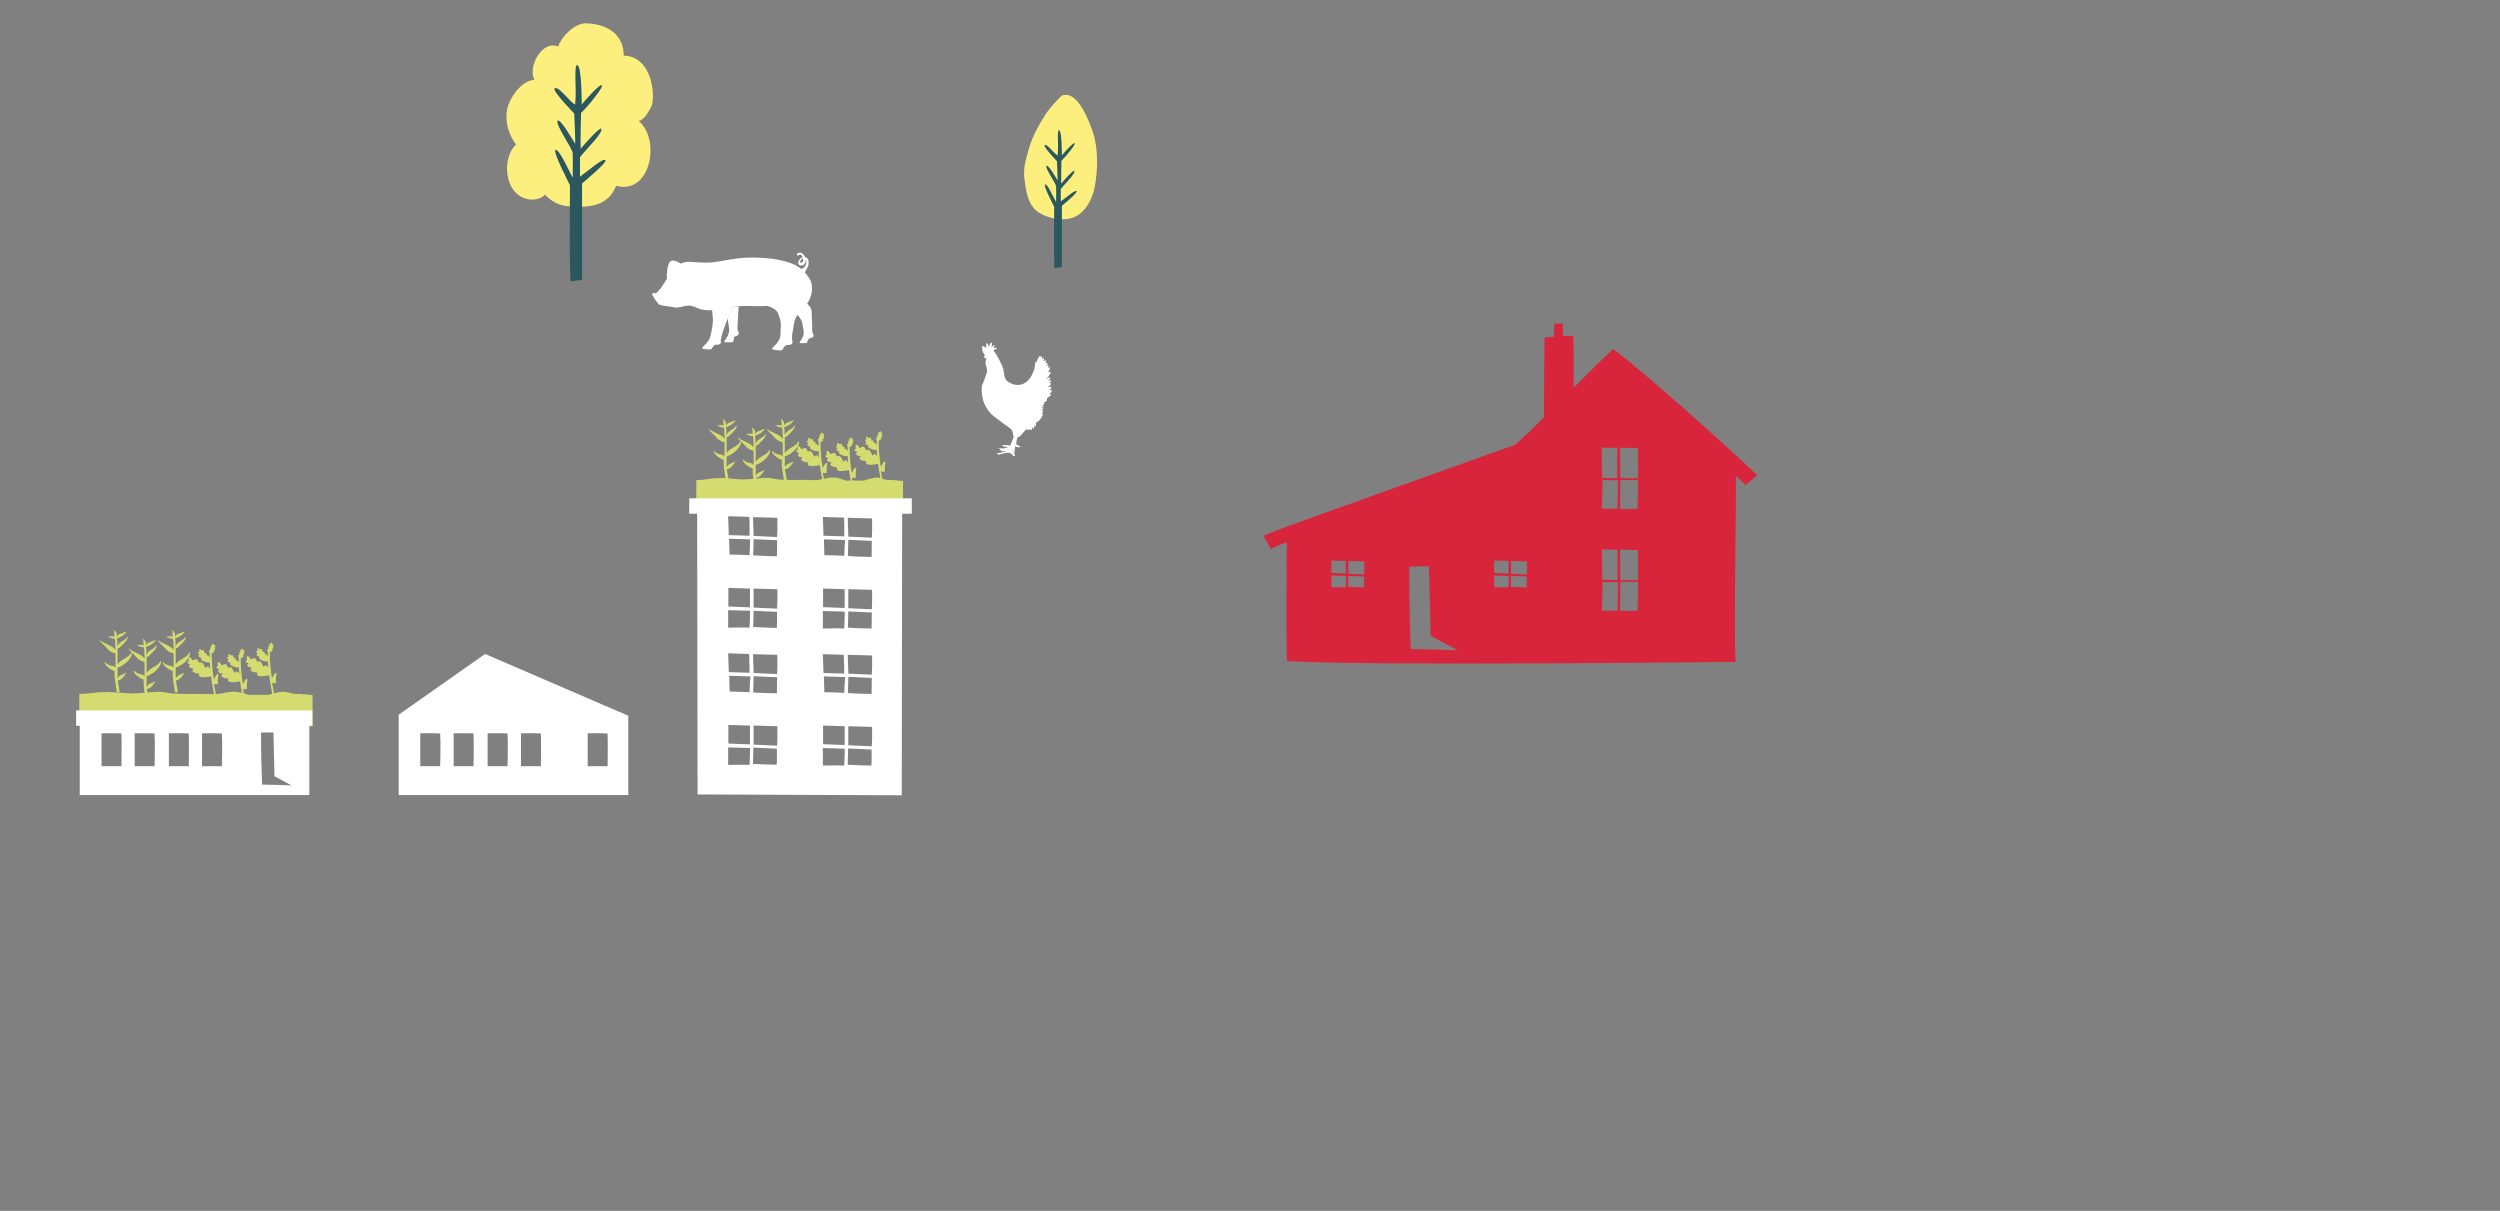 <?xml version="1.0" encoding="utf-8"?>
<!-- Generator: Adobe Illustrator 19.1.0, SVG Export Plug-In . SVG Version: 6.00 Build 0)  -->
<svg version="1.1" id="Layer_1" xmlns="http://www.w3.org/2000/svg" xmlns:xlink="http://www.w3.org/1999/xlink" x="0px" y="0px"
	 viewBox="189 329.6 1169.4 566.4" style="enable-background:new 189 329.6 1169.4 566.4;" xml:space="preserve">
<rect x="189" y="329.6" width="1169.4" height="566.4" fill="#808080" stroke="none"/>
<style type="text/css">
	.st0{fill:#FFFFFF;}
	.st1{fill:#D9253B;}
	.st2{fill:#FCEF7D;}
	.st3{fill:#2B585E;}
	.st4{fill:#D5DC6F;}
	.st5{fill:#1B202D;}
	.st6{fill:#010101;}
	.st7{fill:#EFBC9A;}
	.st8{fill:#969357;}
	.st9{fill:#3E4760;}
	.st10{fill:#2D3549;}
	.st11{fill:#FDCFAA;}
	.st12{fill:#B6B36B;}
	.st13{fill:#F69321;}
	.st14{fill:#7A7630;}
	.st15{fill:#F26A26;}
	.st16{fill:#AF7F45;}
	.st17{fill:#524F22;}
	.st18{fill:#374568;}
	.st19{fill:#4A342A;}
	.st20{fill:#6E4D3F;}
	.st21{fill:#CE2B27;}
	.st22{fill:#90C0E7;}
	.st23{fill:#5F492B;}
</style>
<g id="WIngs">
</g>
<g id="Background">
</g>
<g>
	<path class="st0" d="M566.4,471.6c0,0,0-0.1,0.1-0.1c0.7,0.7,1.4,1.5,1.8,2.4s0.4,1.8,0.4,2.8l0,0c0.1,0.3,0,0.7,0,1
		c0,0.4,0.1,0.9,0.1,1.3c0,0.9,0.1,1.8,0.1,2.7c0,1.5-0.2,3.1,0.6,4.4c0.3,0.5,0,0.9-0.4,1.3c-0.5,0.4-1,0.2-1.5,0.5
		s-0.6,0.8-0.9,1.4c-0.1,0.2-0.2,0.6-0.3,0.7c-0.2,0.2-0.7,0.1-0.9,0.1c-0.7,0-1.3,0-2,0c-0.8,0-0.4-0.6-0.1-1
		c0.7-0.9,1.3-2,1.5-3.1c0.2-1.3-0.2-2.7-0.4-3.9c-0.1-1.4-0.6-2.7-1.4-3.9c-0.1-0.2-0.5-0.6-0.9-1l0,0c-0.1-0.1-0.2-0.2-0.3-0.4
		C563.3,474.6,565.3,473.1,566.4,471.6z"/>
	<path class="st0" d="M530,484.8c0.3-1.5-0.3-3.1-0.4-4.6c-0.1-0.5-0.1-1-0.3-1.5c0.9-1.8,1.7-3.7,2.3-5.4c0.9-0.2,1.9-0.3,2.9-0.4
		c-0.1,2.6-0.4,6.2-0.4,6.9c0,1.7-0.5,3.7,0.4,5.2c0.3,0.6,0,1.1-0.5,1.5s-0.9,0.3-1.4,0.6c-0.6,0.4-0.1,1-0.4,1.6
		c-0.1,0.2-0.2,0.7-0.3,0.8c-0.2,0.2-0.8,0.2-1.1,0.2c-0.8,0-1.6,0-2.4,0c-1,0-0.5-0.7-0.1-1.2C529.1,487.4,529.8,486.1,530,484.8z"
		/>
	<path class="st0" d="M497.6,472.2c1.1,0.4,5.9,0.9,7,1.2c1.3,0.4,5.2-0.9,6.5-0.9c2.9,0.2,4.1,1.5,6.3,1.9c1.6,0.3,3.2,0.4,4.7,0.3
		c0.1,1.5,0.3,3.1,0.4,4.6c0,2.3-1,7.4-1.6,8.7c-0.5,1.2-1.5,2.3-2.5,3.2c-0.5,0.4-1.4,1.4-0.4,1.6c0.8,0.2,3.3,0.4,3.7,0.1
		c0.4-0.3,0.3-0.5,0.5-0.7c0.4-0.5,0.7-1.1,1.4-1.3c0.6-0.2,1.2,0.1,1.8-0.2c0.6-0.3,1-0.7,0.8-1.3c-0.5-1.7,2.9-9.9,3.1-10.6l0,0
		c0.9-1.8,1.8-3.7,2.3-5.5c1.9-0.4,4-0.6,6.2-0.6c3.1,0,6.5,0.3,9.6,0c0.9-0.1,3.2,0.8,4.7,2.2c0.7,0.6,1,1.6,1.3,2.5
		c0.7,1.7,1,3.5,0.8,5.4c-0.2,1.7,0.1,3.5-0.5,5.2c-0.5,1.4-1.8,2.9-3,3.9c-0.5,0.5-0.9,1.1,0.2,1.3c0.9,0.2,3.6,0.4,3.9,0.2
		c0.2-0.1,0.4-0.6,0.5-0.8c0.4-0.6,0.7-1.2,1.5-1.5c0.6-0.3,1.3,0,2-0.3s1.1-0.8,0.9-1.5c-0.6-1.8,0-3.9,0.3-5.8
		c0.2-1.2,0.3-2.4,0.6-3.5c1.1-4.1,4.4-6,5.8-8.1c1.5-2.1,3.2-6,2.1-10c-0.5-2-1.8-3.3-3-4.9c0.5-1,1.5-2.6,1.7-3.7l0,0v-0.1l0,0
		c0.2-1,0-2.1-0.5-2.7c-0.3-0.3-0.7-0.6-1.2-0.6c-0.3-0.8-0.8-1.6-1.5-1.9c-0.7-0.4-1.5-0.3-2.1,0.3c-0.2,0.2-0.2,0.5,0,0.7
		c0.2,0.2,0.5,0.2,0.7,0c0.4-0.4,0.8-0.3,1-0.2c0.4,0.2,0.7,0.6,0.9,1.1c-1.1,0.3-2.3,1.8-2.1,2.9c0,0.3,0.3,1.1,1.6,1
		c1-0.1,1.6-0.7,1.8-1.7c0.1-0.3,0.1-0.6,0-1c0,0,0.1,0,0.1,0.1c0.3,0.2,0.3,0.5,0.3,0.9c0,0.7-0.2,1.4-0.8,2.2
		c-0.4,0.5-0.9,0.9-1.6,1.1c-6.2-5.2-21.3-5.9-29.1-5c-4.7,0.5-9.1,1.7-13.8,2c-3.1,0.2-6.2-0.2-9.3-0.3c-1.6-0.1-2.9,0.2-4.1,0.8
		c-2.2-1.3-4.6-2.4-5.6-0.1c-0.7,1.6-1.2,4.6-0.9,7.1c-1.2,2-2.4,4-3.8,5.5c-0.4,0.5-0.8,1-1.4,1.4c0,0-1.1-0.4-1.7,0.1
		C493.4,466.9,496.7,471.9,497.6,472.2z M564.7,451.5c-0.1,0.6-0.4,0.9-1,0.9c-0.5,0.1-0.5-0.1-0.5-0.1c-0.1-0.5,0.7-1.7,1.4-1.8
		c0,0,0,0,0.1,0C564.7,450.8,564.7,451.2,564.7,451.5z"/>
</g>
<path class="st1" d="M1011,551.9c-2.7-2.7-45.9-42.7-67.4-59c-5.9,5.4-12.1,11.6-18.6,18.1c0.2-8.7,0.2-15.8-0.1-24.3
	c-1.9,0-3.5,0-4.9,0.1c0.1-2.1,0.1-3.8,0-5.9c-2,0-2.7,0.1-4,0.2c0,2.3-0.1,4.2-0.1,6c-1.4,0.1-2.7,0.3-4.4,0.4
	c-0.2,15.2-0.3,25.7-0.3,37.3c-4.4,4.4-8.9,8.7-13.4,12.8c0,0-106.8,38.2-106.8,38.3c-3,1.2-8.1,3-11,4.4c1.2,1.9,2.5,4.4,3.4,6
	c2-0.9,4.9-2.1,7.5-3.1c-0.1,14.7-0.3,47,0.1,55.6c36.6,2.4,209.8,0.4,209.8,0.4c-0.8-18.3,0.3-63.7,0.2-87c1.7,1.5,3.3,3,4.5,4.3
	C1007.1,555.2,1009.2,553.3,1011,551.9z M811.8,591.8c1.1,0,3.9,0.1,6.7,0.2c0,0.4,0,5.1,0,5.9c-1-0.1-5.4-0.2-6.7-0.3V591.8z
	 M818.5,604.3c-2.2-0.1-4.7,0-6.7,0v-5.5c1.2,0.1,5.8,0.1,6.9,0.2C818.6,599.5,818.5,603.7,818.5,604.3z M827,604.3
	c-2.5,0-5-0.1-7.4-0.2c0-0.7,0.1-5,0.1-5.1c0.1,0,5.3,0.2,7.4,0.3C827,600.7,827.1,602.8,827,604.3z M827.1,598.3
	c-2.1-0.1-7.2-0.3-7.4-0.3c0-0.9,0-5.6,0-6c3.3,0.1,6.3,0.2,7.4,0.2C827.2,594.4,827.2,596.1,827.1,598.3z M848.9,633.2
	c-0.5-12.6-0.7-22-0.7-38.5c3.4-0.2,5.9-0.2,9.2-0.2l0.8,32.5l12.7,6.8C864.9,633.5,857.1,633.4,848.9,633.2z M887.9,591.8
	c1.1,0,3.9,0.1,6.7,0.2c0,0.4,0,5.1,0,5.9c-1-0.1-5.4-0.2-6.7-0.3V591.8z M894.6,604.3c-2.2-0.1-4.7,0-6.7,0v-5.5
	c1.2,0.1,5.8,0.1,6.9,0.2C894.7,599.5,894.6,603.7,894.6,604.3z M903.1,604.3c-2.5,0-5-0.1-7.4-0.2c0-0.7,0.1-5,0.1-5.1
	c0.1,0,5.3,0.2,7.4,0.3C903.1,600.7,903.2,602.8,903.1,604.3z M903.2,598.3c-2.1-0.1-7.2-0.3-7.4-0.3c0-0.9,0-5.6,0-6
	c3.2,0.1,6.3,0.2,7.4,0.2C903.3,594.4,903.3,596.1,903.2,598.3z M945.5,539.1c0,0.4,0,0.8,0,1.1c0,0.3,0,0.6,0,0.8
	c0,0.6,0,11.6,0,12.3c-1.1-0.1-5.7-0.1-7.1-0.2l-0.2-14.2C939.4,539,942.4,539.1,945.5,539.1z M945.6,601c-1.1-0.1-5.7-0.1-7.1-0.2
	l-0.2-14.2c1.2,0,4.1,0.1,7.3,0.2c0,0.4,0,0.8,0,1.1s0,0.6,0,0.8C945.6,589.3,945.6,600.3,945.6,601z M945.6,615.3
	c-2.4-0.1-5.2,0-7.3,0l0.3-13.5c1.4,0.1,6.2,0.1,7.3,0.2C945.8,602.4,945.6,614.7,945.6,615.3z M945.6,567.6c-2.4-0.1-5.2,0-7.3,0
	l0.3-13.5c1.4,0.1,6.2,0.1,7.3,0.2C945.8,554.7,945.6,567.1,945.6,567.6z M955,615.3c-2.8,0-5.5,0.1-8.2,0
	c0.1-0.6,0.1-13.4,0.1-13.5c0.1,0,5.9-0.1,8.3,0C955.2,603.1,955.1,613.9,955,615.3z M955.1,601c-2.3-0.1-8,0.1-8.2,0
	c0-0.7-0.1-11.8-0.1-12.4c0-0.2,0-0.5,0-0.8c0-0.4,0-0.8-0.1-1.1c3.6,0.1,7.1,0.2,8.4,0.2C955.2,588.9,955.3,599.1,955.1,601z
	 M946.8,567.7c0.1-0.6,0.1-13.4,0.1-13.5c0.1,0,5.9-0.1,8.3,0c0,1.2-0.1,12.1-0.2,13.4C952.2,567.7,949.5,567.8,946.8,567.7z
	 M955.1,553.3c-2.3-0.1-8,0.1-8.2,0c0-0.7-0.1-11.8-0.1-12.4c0-0.2,0-0.5,0-0.8c0-0.4,0-0.8-0.1-1.1c3.6,0.1,7.1,0.2,8.4,0.2
	C955.2,541.3,955.3,551.4,955.1,553.3z"/>
<path class="st2" d="M450.1,351.4c-7.6-3.3-14.4,9.7-11.1,15.6c-6.1,0.1-11.7,8.6-12.7,13.4c-2,9.5,4.1,16.8,4.1,16.8
	c-5.4,5-5.8,16.7-0.2,22.5c3.9,4,10.5,4.3,13.7,1c4.9,4.8,8.3,5.5,15.4,5.6c8.1,0.1,14.8-1.8,17.9-9.8c16.1,4.4,21-21.4,10.6-30.3
	c2.6-0.6,4.4-4.2,5.7-6.4c2.3-3.9,1.1-23.9-12.8-24.2c0,0,1.4-14.1-17.3-15.1c-5.4-0.3-11.5,6-13.2,10.5v0.4H450.1z"/>
<path class="st2" d="M685.6,374.4c-2.4,2.2-5.9,6.1-7.7,8.9c-3,4.8-5.8,9.8-7.4,15.1c-1.5,5.3-3,9.5-2.3,15
	c0.5,4.1,1.3,9.9,4.1,13.3c3.6,4.3,12.3,6.7,18.3,4.8c6.1-2,9.4-9.1,10.4-14.1c1.6-8.2,1.8-18.4-0.9-26.3c-1.5-4.3-6.7-18.8-13.8-17
	L685.6,374.4z"/>
<path class="st3" d="M685.2,423.8c0-2.3,0-5.8,0-5.8c1.8-2.3,7.1-7.4,6.3-8.5c-0.4-0.5-4.7,4.2-6.1,6c-0.1-1.8,0-9,0.1-10.7
	c1.8-1.7,6.9-7.8,6.2-8.2c-0.6-0.5-4.8,4.2-6,5.7c0,0,0.1-11.9-1.4-11.8c-1,0.7,0,7.1-0.6,11.8c-1.8-0.9-5-5.7-6.1-4.8
	c-0.7,0.7,5.8,7.5,5.8,7.5c0.1,2,0.3,6.4,0.3,9c-0.8-1.3-4.3-7.4-5.2-6.9c-0.9,0.9,4.4,8.2,4.5,9.7c0.1,2.4,0,3.7,0,7.3
	c-1-1.6-4.1-8.9-5.2-8.2c-0.8,0.7,4.3,10.4,4.3,10.4c0,10.2-0.2,18.8,0.1,28.6c2.1,0,1.4-0.3,3.5-0.3c0-13.9,0-28.7,0-28.7
	c1.1-1,7.5-6.2,6.9-6.9C692,418.2,687.9,421.9,685.2,423.8z"/>
<path class="st3" d="M460.3,412.2c0-3.6,0-9.1,0-9.1c2.8-3.6,11.1-11.6,9.9-13.3c-0.6-0.8-7.4,6.7-9.6,9.4
	c-0.1-2.8,0.1-14.2,0.2-16.8c2.9-2.6,10.8-12.3,9.7-12.9c-0.9-0.8-7.6,6.7-9.4,9c0,0,0.1-18.7-2.2-18.5c-1.6,1.1,0,11.2-0.9,18.5
	c-2.8-1.5-7.8-9-9.6-7.5c-1.1,1.1,9.2,11.7,9.2,11.7c0.2,3.2,0.4,10.1,0.5,14.2c-1.3-2-6.8-11.6-8.2-10.9c-1.5,1.5,6.9,13,7,15.3
	c0.1,3.8,0,5.8,0,11.4c-1.5-2.6-6.5-14-8.1-12.9c-1.2,1,6.8,16.4,6.8,16.4c0,16-0.3,29.6,0.2,44.9c3.3,0,2.2-0.5,5.5-0.5
	c0-21.9-0.1-45.2,0-45.2c1.7-1.6,11.8-9.8,10.9-10.9C471,403.4,464.6,409.2,460.3,412.2z"/>
<path class="st0" d="M415.9,635.5l-40.4,28.4v37.6h107.4v-37.1L415.9,635.5z M394.9,688h-9.3v-15.4c3.2,0,6.2-0.1,9.3,0.1
	C395.2,677.6,394.9,688,394.9,688z M410.5,688h-9.3v-15.4c3.2,0,6.2-0.1,9.3,0.1C410.7,677.6,410.5,688,410.5,688z M426.4,688h-9.3
	v-15.4c3.2,0,6.2-0.1,9.3,0.1C426.7,677.6,426.4,688,426.4,688z M442,688h-9.3v-15.4c3.2,0,6.2-0.1,9.3,0.1
	C442.2,677.6,442,688,442,688z M473.2,688h-9.3v-15.4c3.2,0,6.2-0.1,9.3,0.1C473.4,677.6,473.2,688,473.2,688z"/>
<path class="st0" d="M611,564.4l-95.9-0.6l0.2,137.4l95.5,0.4L611,564.4z M539.5,571.4c0,0.7,0.1,1.4,0.1,1.9s0,1,0,1.4
	c0.1,1,0,4.4,0,5.5c-1.5-0.1-7.7-0.2-9.7-0.3l-0.3-8.8C531.3,571.1,535.2,571.2,539.5,571.4z M529.7,604.6c1.6,0,5.8,0.2,10.1,0.3
	c0,0.7,0,7.6,0,8.8c-1.5-0.1-8.1-0.3-10.1-0.4V604.6z M539.6,644.3c-1.5-0.1-7.7-0.2-9.7-0.3l-0.3-8.8c1.6,0,5.6,0.2,9.8,0.3
	c0,0.7,0.1,1.4,0.1,1.9s0,1,0,1.4C539.6,639.7,539.6,643.2,539.6,644.3z M529.7,668.7c1.6,0,5.8,0.2,10.1,0.3c0,0.7,0,7.6,0,8.8
	c-1.5-0.1-8.1-0.3-10.1-0.4V668.7z M539.6,687.4c-3.3-0.2-7,0-10,0v-8.2c1.9,0.1,8.7,0.2,10.2,0.3
	C539.9,680.2,539.7,686.3,539.6,687.4z M539.6,653.4c-3.3-0.2-6.4-0.3-9.3-0.3l-0.2-7.4c1.9,0.1,8.3,0.2,9.9,0.3
	C539.9,646.7,539.6,652.4,539.6,653.4z M539.6,623.2c-3.3-0.2-7,0-10,0V615c1.9,0.1,8.7,0.2,10.2,0.3
	C539.9,616.1,539.7,622.2,539.6,623.2z M539.6,589.3c-3.3-0.2-6.4-0.3-9.3-0.3l-0.3-7.4c1.9,0.1,8.3,0.2,9.9,0.3
	C539.9,582.6,539.6,588.3,539.6,589.3z M552.3,687.3c-3.7,0-7.4-0.2-11.1-0.4c0.1-1,0.2-7.5,0.2-7.6c0.2,0,7.8,0.4,11,0.5
	C552.4,682,552.5,685.1,552.3,687.3z M552.5,678.4c-3.2-0.1-10.8-0.5-11-0.5c0-1.3,0-8.3,0-8.9c4.8,0.1,9.4,0.3,11.1,0.3
	C552.7,672.6,552.7,675.1,552.5,678.4z M541.3,653.5c0.1-1,0.2-7.5,0.2-7.6c0.2,0,7.8,0.4,11,0.5c-0.1,2.1,0,5.2-0.1,7.5
	C548.6,653.9,544.9,653.7,541.3,653.5z M552.5,644.9c-3.2-0.1-10.8-0.5-11-0.5c0-1.3-0.1-4.8-0.2-5.7c0-0.4,0-0.8,0-1.3
	c0-0.7,0-1.3-0.1-1.8c4.8,0.1,9.7,0.3,11.4,0.3C552.7,639.1,552.7,641.6,552.5,644.9z M541.3,622.9c0.1-1,0.2-7.5,0.2-7.6
	c0.2,0,7.8,0.4,11,0.5c-0.1,2.1,0,5.2-0.1,7.5C548.6,623.3,544.9,623,541.3,622.9z M552.5,614.3c-3.2-0.1-10.8-0.5-11-0.5
	c0-1.3,0-8.3,0-8.9c4.8,0.1,9.4,0.3,11.1,0.3C552.7,608.5,552.7,611,552.5,614.3z M541.3,589.4c0.1-1,0.2-7.5,0.2-7.6
	c0.2,0,7.8,0.4,11,0.5c-0.1,2.1,0,5.2-0.1,7.5C548.6,589.8,544.9,589.5,541.3,589.4z M552.5,580.8c-3.2-0.1-10.8-0.5-11-0.5
	c0-1.3-0.1-4.8-0.2-5.7c0-0.4,0-0.8,0-1.3c0-0.7,0-1.3-0.1-1.8c4.8,0.1,9.7,0.3,11.4,0.3C552.7,575,552.7,577.5,552.5,580.8z
	 M583.8,571.7c0,0.7,0.1,1.4,0.1,1.9s0,1,0,1.4c0.1,1,0,4.4,0,5.5c-1.5-0.1-7.7-0.2-9.7-0.3l-0.3-8.8
	C575.6,571.5,579.5,571.6,583.8,571.7z M574,604.9c1.6,0,5.8,0.2,10.1,0.3c0,0.7,0,7.6,0,8.8c-1.5-0.1-8.1-0.3-10.1-0.4V604.9z
	 M583.9,644.7c-1.5-0.1-7.7-0.2-9.7-0.3l-0.3-8.8c1.6,0,5.6,0.2,9.8,0.3C583.8,636.5,583.9,643.5,583.9,644.7z M574,669
	c1.6,0,5.8,0.2,10.1,0.3c0,0.7,0,7.6,0,8.8c-1.5-0.1-8.1-0.3-10.1-0.4V669z M583.9,687.7c-3.3-0.2-7.1,0-10,0v-8.2
	c1.9,0.1,8.7,0.2,10.2,0.3C584.2,680.6,584,686.7,583.9,687.7z M583.9,653.7c-3.3-0.2-6.4-0.3-9.3-0.3l-0.2-7.4
	c1.9,0.1,8.3,0.2,9.9,0.3C584.2,647,583.9,652.7,583.9,653.7z M583.9,623.6c-3.3-0.2-7.1,0-10,0v-8.2c1.9,0.1,8.7,0.2,10.2,0.3
	C584.2,616.4,584,622.6,583.9,623.6z M583.9,589.6c-3.3-0.2-6.4-0.3-9.3-0.3l-0.2-7.4c1.9,0.1,8.3,0.2,9.9,0.3
	C584.2,582.9,583.9,588.6,583.9,589.6z M596.6,687.7c-3.7,0-7.4-0.2-11.1-0.4c0.1-1,0.2-7.5,0.2-7.6c0.2,0,7.8,0.4,11,0.5
	C596.7,682.3,596.8,685.4,596.6,687.7z M596.8,678.7c-3.2-0.1-10.8-0.5-11-0.5c0-1.3,0-8.3,0-8.9c4.8,0.1,9.4,0.3,11.1,0.3
	C597,672.9,597,675.4,596.8,678.7z M585.6,653.8c0.1-1,0.2-7.5,0.2-7.6c0.2,0,7.8,0.4,11,0.5c-0.1,2.1,0,5.2-0.1,7.5
	C592.9,654.2,589.2,654,585.6,653.8z M596.8,645.2c-3.2-0.1-10.8-0.5-11-0.5c0-1.3-0.1-4.8-0.2-5.7c0-0.4,0-0.8,0-1.3
	c0-0.7,0-1.3-0.1-1.8c4.8,0.1,9.7,0.3,11.4,0.3C597,639.4,597,641.9,596.8,645.2z M585.6,623.2c0.1-1,0.2-7.5,0.2-7.6
	c0.2,0,7.8,0.4,11,0.5c-0.1,2.1,0,5.2-0.1,7.5C592.9,623.6,589.2,623.4,585.6,623.2z M596.8,614.6c-3.2-0.1-10.8-0.5-11-0.5
	c0-1.3,0-8.3,0-8.9c4.8,0.1,9.4,0.3,11.1,0.3C597,608.8,597,611.3,596.8,614.6z M585.6,589.7c0.1-1,0.2-7.5,0.2-7.6
	c0.2,0,7.8,0.4,11,0.5c-0.1,2.1,0,5.2-0.1,7.5C592.9,590.1,589.2,589.9,585.6,589.7z M596.8,581.1c-3.2-0.1-10.8-0.5-11-0.5
	c0-1.3-0.1-4.8-0.2-5.7c0-0.4,0-0.8,0-1.3c0-0.7,0-1.3-0.1-1.8c4.8,0.1,9.7,0.3,11.4,0.3C597,575.3,597,577.8,596.8,581.1z"/>
<path class="st4" d="M611.4,554.6c-0.1,0-5.1-0.6-6.9-0.5c-1.6,0.1-3.1-0.9-4.7-1.1c-1.5-0.2-2.9,0.3-4.4,0.7
	c-0.8,0.2-1.5,0.5-2.3,0.7c-2.6,0-5.5,0-8.4,0c-2.3-0.8-4.6-1.7-7.1-1.4c-2.7,0.3-5.4,1.3-8.1,1.2c-3.5-0.2-7-0.1-10.5-0.1
	c-1.8,0-3.7-0.1-5.5-0.2c-1.9-0.1-3.7-0.8-5.5-0.8c-4.4,0-8.8,1-13.2,0.7c-3.7-0.3-7.5-0.8-11.2-0.5c-3.1,0.2-5.8,0.9-8.9,0.9v14
	c2.3,0.3,5-0.8,7.4-1c3-0.3,5.9,0,8.8,0.2s5.8-0.8,8.7-0.5c3.2,0.2,6.4,0.4,9.7,0.4c2.2,0,4.4-0.6,6.5-0.4c1.6,0.2,3.1,0.8,4.6,1.1
	c1.5,0.2,3.1,0.6,4.7,0.5c1.3,0,2.7-0.8,4-1c3-0.4,6,1.3,9,1.5c1.6,0.1,3.2-0.7,4.7-0.3c0.5,0.1,13.8-0.8,16.2,0
	c2.2,0.7,4.1-1.2,6.3-0.7c1,0.2,2,0.6,3,0.9c0.5,0.1,2.8,0.7,3.1,0.7V554.6z"/>
<path class="st0" d="M226.3,663.9v37.6h107.4v-37.1L226.3,663.9z M245.8,688h-9.3v-15.4c3.2,0,6.2-0.1,9.3,0.1
	C246,677.6,245.8,688,245.8,688z M261.3,688H252v-15.4c3.2,0,6.2-0.1,9.3,0.1C261.6,677.6,261.3,688,261.3,688z M277.3,688H268
	v-15.4c3.2,0,6.2-0.1,9.3,0.1C277.5,677.6,277.3,688,277.3,688z M292.8,688h-9.3v-15.4c3.2,0,6.2-0.1,9.3,0.1
	C293.1,677.6,292.8,688,292.8,688z M311.6,696.6c-0.3-8-0.5-13.9-0.5-24.3c2.1-0.1,3.7-0.1,5.8-0.1l0.5,20.5l8,4.3
	C321.7,696.8,316.8,696.7,311.6,696.6z"/>
<path class="st4" d="M335.2,654.7c-0.1,0-5.7-0.6-7.8-0.5c-1.8,0.1-3.5-0.9-5.3-1c-1.7-0.2-3.3,0.3-4.9,0.7
	c-0.9,0.2-1.7,0.5-2.5,0.7c-3,0-6.2,0-9.5,0c-2.6-0.8-5.2-1.7-8-1.4c-3.1,0.3-6.1,1.3-9.2,1.1c-4-0.2-7.9-0.1-11.9-0.1
	c-2.1,0-4.2-0.1-6.2-0.2c-2.1-0.1-4.1-0.8-6.2-0.8c-5,0-9.9,1-14.9,0.7c-4.2-0.3-8.4-0.8-12.7-0.5c-3.5,0.2-6.5,0.8-10,0.8V668
	c2.6,0.3,5.7-0.8,8.3-1c3.4-0.3,6.6,0,10,0.2c3.3,0.2,6.5-0.7,9.8-0.5c3.6,0.2,7.2,0.4,10.9,0.4c2.5,0,4.9-0.6,7.4-0.3
	c1.8,0.1,3.5,0.8,5.2,1c1.7,0.2,3.5,0.6,5.3,0.5c1.5,0,3-0.8,4.5-1c3.4-0.4,6.7,1.2,10.1,1.5c1.8,0.1,3.6-0.7,5.3-0.3
	c0.6,0.1,15.5-0.7,18.3,0c2.5,0.7,4.7-1.2,7.1-0.7c1.1,0.2,2.2,0.6,3.4,0.9c0.6,0.1,3.2,0.7,3.5,0.7V654.7z"/>
<path class="st4" d="M240.8,640.9c0.6,0.2,1.3,0.1,1.8,0.6c0.2,0.2,0.3,0.4,0.4,0.6c0-0.6,0-1.2,0-1.8c0-1.3,0.1-2.7,0-4.1
	c0-0.3,0-0.7,0-1c-1.8-0.3-3-1.1-4-2.4s-2.7-2.3-3.5-3.9c1.5,1.1,2.7,1.7,4.1,2.3c1,0.4,1.8,0.9,2.6,1.5c0.3,0.3,0.6,0.7,0.8,1
	c0-1,0-2-0.1-2.9c0-0.2,0-0.3,0-0.5c0-0.6,0-1.2-0.2-1.8c0-0.1,0-0.1,0-0.2c-0.2,0.1-0.4,0.1-0.6,0.1c-0.6-0.1-2.1-0.7-2.6-0.9
	c0.4-0.3,2.6-0.3,3.1-0.1c-0.1-0.5-0.1-1-0.1-1.5c0-0.8-0.1-1.3-0.7-1.9c0.7,0.5,1.4,1,1.7,1.7c0.2,0.5,0.2,0.9,0.2,1.4
	c0,0.2-0.1,0.3-0.1,0.5c0.2-0.3,0.3-0.5,0.5-0.8c0.5-0.6,1.4-0.8,2.2-1.1c0.7-0.2,1.3-0.6,1.9-0.8c-0.2,0.8-1.1,1.5-1.9,2.1
	c-0.5,0.4-1.7,1-2.6,1.2c0,0,0,0,0,0.1c0.2,0.7,0.2,1.3,0.2,2c0,0.2,0,0.3,0,0.5c0,0.4,0,0.9,0,1.3c0.2-0.8,0.7-1.5,1.7-2.2
	c0.6-0.4,1.2-0.8,1.8-1.2c0.5-0.4,0.8-0.9,1.4-1.3c-0.2,1.5-1,2.3-2.2,3.5c-0.4,0.4-1.7,2-2.6,2c0,0.6,0,1.1,0,1.7
	c0,0.5,0,1.1,0,1.6c0,1.4,0,2.8,0,4.1v0.1c0.6-1,1.8-1.9,2.8-2.5c1.8-1.1,3-1.6,3.7-3.3c0.7,1.2-0.7,3.1-1.6,4.1
	c-1,1.2-3,2.6-4.9,3.2c0,1.3,0,2.7,0,4c0,0.3,0,0.6,0.1,0.9c0.3-0.6,0.7-1,1.4-1.4c0.8-0.5,2.4-0.7,2.7-1.6c-0.4,1.2-2,3.9-4.1,4.1
	c0.1,0.8,0.2,1.5,0.4,2.3c0.2,0.9,0.3,1.8,0.4,2.8c0,0.3-0.2,0.5-0.6,0.5c0,0,0,0-0.1,0c-0.3,0-0.6-0.2-0.6-0.4
	c-0.1-0.9-0.3-1.8-0.4-2.7c-0.2-1.4-0.5-2.9-0.6-4.4c0-0.8,0-1.7,0-2.5c-1.5-0.4-4.7-2.5-4.7-4.3
	C239.2,640.3,239.5,640.5,240.8,640.9z"/>
<path class="st4" d="M254.4,644.9c0.6,0.2,1.3,0.1,1.8,0.6c0.2,0.2,0.3,0.4,0.4,0.6c0-0.6,0-1.2,0-1.8c0-1.3,0.1-2.7,0-4.1
	c0-0.3,0-0.7,0-1c-1.8-0.3-3-1.1-4-2.4s-2.7-2.3-3.5-3.9c1.5,1.1,2.7,1.7,4.1,2.3c1,0.4,1.8,0.9,2.6,1.5c0.3,0.3,0.6,0.7,0.8,1
	c0-1,0-2-0.1-2.9c0-0.2,0-0.3,0-0.5c0-0.6,0-1.2-0.2-1.8c0-0.1,0-0.1,0-0.2c-0.2,0.1-0.4,0.1-0.6,0.1c-0.6-0.1-2.1-0.7-2.6-0.9
	c0.4-0.3,2.6-0.3,3.1-0.1c-0.1-0.5-0.1-1-0.1-1.5c0-0.8-0.1-1.3-0.7-1.9c0.7,0.5,1.4,1,1.7,1.7c0.2,0.5,0.2,0.9,0.2,1.4
	c0,0.2-0.1,0.3-0.1,0.5c0.2-0.3,0.3-0.5,0.5-0.8c0.5-0.6,1.4-0.8,2.2-1.1c0.7-0.2,1.3-0.6,1.9-0.8c-0.2,0.8-1.1,1.5-1.9,2.1
	c-0.5,0.4-1.7,1-2.6,1.2c0,0,0,0,0,0.1c0.2,0.7,0.2,1.3,0.2,2c0,0.2,0,0.3,0,0.5c0,0.4,0,0.9,0,1.3c0.2-0.8,0.7-1.5,1.7-2.2
	c0.6-0.4,1.2-0.8,1.8-1.2c0.5-0.4,0.8-0.9,1.4-1.3c-0.2,1.5-1,2.3-2.2,3.5c-0.4,0.4-1.7,2-2.6,2c0,0.6,0,1.1,0,1.7
	c0,0.5,0,1.1,0,1.6c0,1.4,0,2.8,0,4.1v0.1c0.6-1,1.8-1.9,2.8-2.5c1.8-1.1,3-1.6,3.7-3.3c0.7,1.2-0.7,3.1-1.6,4.1
	c-1,1.2-3,2.6-4.9,3.2c0,1.3,0,2.7,0,4c0,0.3,0,0.6,0.1,0.9c0.3-0.6,0.7-1,1.4-1.4c0.8-0.5,2.4-0.7,2.7-1.6c-0.4,1.2-2,3.9-4.1,4.1
	c0.1,0.8,0.2,1.5,0.4,2.3c0.2,0.9,0.3,1.8,0.4,2.8c0,0.3-0.2,0.5-0.6,0.5c0,0,0,0-0.1,0c-0.3,0-0.6-0.2-0.6-0.4
	c-0.1-0.9-0.3-1.8-0.4-2.7c-0.2-1.4-0.5-2.9-0.6-4.4c0-0.8,0-1.7,0-2.5c-1.5-0.4-4.7-2.5-4.7-4.3
	C252.8,644.2,253.1,644.5,254.4,644.9z"/>
<path class="st4" d="M318.4,644.5c-0.6-0.4-1.3,0.6-1.5,1.2c-0.1,0.2-0.4,0.6-0.7,1.1c-0.5-3.3-1-7.5-1-12.1
	c0.8-0.3,1.8-0.8,0.9-1.3c0.5-0.3,1.3-0.9,0.4-1.2c0.2-0.3,1-0.8,0.1-1c0.3-0.3,0.2-0.5-0.4-0.4c0-0.2,0.1-0.7-0.2-0.7
	s-0.4,0.6-0.4,0.7c-0.8-0.4-0.7,0.3-0.5,1c-0.9-0.3-0.5,0.9-0.5,1.4c-0.4-0.1-0.6,0-0.6,0.4c0,0.2,0.2,0.7,0.3,1c0,0.7,0,1.4,0,2.1
	c0-0.1-0.1-0.1-0.1-0.1c-0.2-0.5-0.7-1.4-1.2-0.7c-0.2-1.2-0.3-1.7-1.2-1.3c0.1-0.4-0.1-1.2-0.4-1.3c-0.4-0.2-0.5-0.1-0.8,0.2
	c-0.2-0.5-0.8-0.8-1.1-0.7c-0.3,0.2-0.2,0.8,0.1,1.2c-1.5,0.1-0.4,1,0,1.3c-1.2,0.4-0.4,1.2,0.9,1.7c-1.1,0.8,1.8,1.8,2.4,1.9
	c0.6,0.1,1.1,0.1,1.4,0c0.1,1.1,0.1,2.2,0.2,3.2c-0.1-0.2-0.1-0.3-0.2-0.4c-0.6-1.1-1.3-1-2-0.1c-0.7-1.2-1.3-3.6-3-2.4
	c-0.6-1.4-0.9-2.5-2.9-1.1c-0.2-0.3-1.1-1.7-1.6-1.6c-0.7,0.2-0.4,1.4-0.2,1.8c-1.5,0.6-0.4,1.3,0.6,1.5c-1.7,1.9,0.9,1.8,1.7,2.2
	c-2.2,1.3,1.4,2.4,2.5,2.1c-1.1,2.7,3.7,1.7,5.5,1.4c0.3,2.4,0.7,4.5,1,6c0.2,1.1,0.4,2.2,0.4,2.4c-0.1,0.2,0.1,0.4,0.3,0.5
	c0.1,0,0.1,0,0.2,0s0.3-0.1,0.3-0.3c0.1-0.3,0-0.9-0.4-2.8c-0.1-0.7-0.3-1.4-0.4-2.3c0.4,0.1,1,0.2,1.8,0.2
	C318,647.5,318.1,646,318.4,644.5z"/>
<path class="st4" d="M304.8,647.3c-0.6-0.4-1.3,0.6-1.5,1.2c-0.1,0.2-0.4,0.6-0.7,1.1c-0.5-3.3-1-7.5-1-12.1
	c0.8-0.3,1.8-0.8,0.9-1.3c0.5-0.3,1.3-0.9,0.4-1.2c0.2-0.3,1-0.8,0.1-1c0.3-0.3,0.2-0.5-0.4-0.4c0-0.2,0.1-0.7-0.2-0.7
	c-0.3,0-0.4,0.6-0.4,0.7c-0.8-0.4-0.7,0.3-0.5,1c-0.9-0.3-0.5,0.9-0.5,1.4c-0.4-0.1-0.6,0-0.6,0.4c0,0.2,0.2,0.7,0.3,1
	c0,0.7,0,1.4,0,2.1c0-0.1-0.1-0.1-0.1-0.1c-0.2-0.5-0.7-1.4-1.2-0.7c-0.2-1.2-0.3-1.7-1.2-1.3c0.1-0.4-0.1-1.2-0.4-1.3
	c-0.4-0.2-0.5-0.1-0.8,0.2c-0.2-0.5-0.8-0.8-1.1-0.7c-0.3,0.2-0.2,0.8,0.1,1.2c-1.5,0.1-0.4,1,0,1.3c-1.2,0.4-0.4,1.2,0.9,1.7
	c-1.1,0.8,1.8,1.8,2.4,1.9s1.1,0.1,1.4,0c0.1,1.1,0.1,2.2,0.2,3.2c-0.1-0.2-0.1-0.3-0.2-0.4c-0.6-1.1-1.3-1-2-0.1
	c-0.7-1.2-1.3-3.6-3-2.4c-0.6-1.4-0.9-2.5-2.9-1.1c-0.2-0.3-1.1-1.7-1.6-1.6c-0.7,0.2-0.4,1.4-0.2,1.8c-1.5,0.6-0.4,1.3,0.6,1.5
	c-1.7,1.9,0.9,1.8,1.7,2.2c-2.2,1.3,1.4,2.4,2.5,2.1c-1.1,2.7,3.7,1.7,5.5,1.4c0.3,2.4,0.7,4.5,1,6c0.2,1.1,0.4,2.2,0.4,2.4
	c-0.1,0.2,0.1,0.4,0.3,0.5c0.1,0,0.1,0,0.2,0c0.1,0,0.3-0.1,0.3-0.3c0.1-0.3,0-0.9-0.4-2.8c-0.1-0.7-0.3-1.4-0.4-2.3
	c0.4,0.1,1,0.2,1.8,0.2C304.4,650.4,304.5,648.8,304.8,647.3z"/>
<path class="st4" d="M268,640.9c0.6,0.2,1.3,0.1,1.8,0.6c0.2,0.2,0.3,0.4,0.4,0.6c0-0.6,0-1.2,0-1.8c0-1.3,0.1-2.7,0-4.1
	c0-0.3,0-0.7,0-1c-1.8-0.3-3-1.1-4-2.4s-2.7-2.3-3.5-3.9c1.5,1.1,2.7,1.7,4.1,2.3c1,0.4,1.8,0.9,2.6,1.5c0.3,0.3,0.6,0.7,0.8,1
	c0-1,0-2-0.1-2.9c0-0.2,0-0.3,0-0.5c0-0.6,0-1.2-0.2-1.8c0-0.1,0-0.1,0-0.2c-0.2,0.1-0.4,0.1-0.6,0.1c-0.6-0.1-2.1-0.7-2.6-0.9
	c0.4-0.3,2.6-0.3,3.1-0.1c-0.1-0.5-0.1-1-0.1-1.5c0-0.8-0.1-1.3-0.7-1.9c0.7,0.5,1.4,1,1.7,1.7c0.2,0.5,0.2,0.9,0.2,1.4
	c0,0.2-0.1,0.3-0.1,0.5c0.2-0.3,0.3-0.5,0.5-0.8c0.5-0.6,1.4-0.8,2.2-1.1c0.7-0.2,1.3-0.6,1.9-0.8c-0.2,0.8-1.1,1.5-1.9,2.1
	c-0.5,0.4-1.7,1-2.6,1.2c0,0,0,0,0,0.1c0.2,0.7,0.2,1.3,0.2,2c0,0.2,0,0.3,0,0.5c0,0.4,0,0.9,0,1.3c0.2-0.8,0.7-1.5,1.7-2.2
	c0.6-0.4,1.2-0.8,1.8-1.2c0.5-0.4,0.8-0.9,1.4-1.3c-0.2,1.5-1,2.3-2.2,3.5c-0.4,0.4-1.7,2-2.6,2c0,0.6,0,1.1,0,1.7
	c0,0.5,0,1.1,0,1.6c0,1.4,0,2.8,0,4.1v0.1c0.6-1,1.8-1.9,2.8-2.5c1.8-1.1,3-1.6,3.7-3.3c0.7,1.2-0.7,3.1-1.6,4.1
	c-1,1.2-3,2.6-4.9,3.2c0,1.3,0,2.7,0,4c0,0.3,0,0.6,0.1,0.9c0.3-0.6,0.7-1,1.4-1.4c0.8-0.5,2.4-0.7,2.7-1.6c-0.4,1.2-2,3.9-4.1,4.1
	c0.1,0.8,0.2,1.5,0.4,2.3c0.2,0.9,0.3,1.8,0.4,2.8c0,0.3-0.2,0.5-0.6,0.5c0,0,0,0-0.1,0c-0.3,0-0.6-0.2-0.6-0.4
	c-0.1-0.9-0.3-1.8-0.4-2.7c-0.2-1.4-0.5-2.9-0.6-4.4c0-0.8,0-1.7,0-2.5c-1.5-0.4-4.7-2.5-4.7-4.3C266.4,640.3,266.7,640.5,268,640.9
	z"/>
<path class="st4" d="M291.2,645c-0.6-0.4-1.3,0.6-1.5,1.2c-0.1,0.2-0.4,0.6-0.7,1.1c-0.5-3.3-1-7.5-1-12.1c0.8-0.3,1.8-0.8,0.9-1.3
	c0.5-0.3,1.3-0.9,0.4-1.2c0.2-0.3,1-0.8,0.1-1c0.3-0.3,0.2-0.5-0.4-0.4c0-0.2,0.1-0.7-0.2-0.7c-0.3,0-0.4,0.6-0.4,0.7
	c-0.8-0.4-0.7,0.3-0.5,1c-0.9-0.3-0.5,0.9-0.5,1.4c-0.4-0.1-0.6,0-0.6,0.4c0,0.2,0.2,0.7,0.3,1c0,0.7,0,1.4,0,2.1
	c0-0.1-0.1-0.1-0.1-0.1c-0.2-0.5-0.7-1.4-1.2-0.7c-0.2-1.2-0.3-1.7-1.2-1.3c0.1-0.4-0.1-1.2-0.4-1.3c-0.4-0.2-0.5-0.1-0.8,0.2
	c-0.2-0.5-0.8-0.8-1.1-0.7c-0.3,0.2-0.2,0.8,0.1,1.2c-1.5,0.1-0.4,1,0,1.3c-1.2,0.4-0.4,1.2,0.9,1.7c-1.1,0.8,1.8,1.8,2.4,1.9
	c0.6,0.1,1.1,0.1,1.4,0c0.1,1.1,0.1,2.2,0.2,3.2c-0.1-0.2-0.1-0.3-0.2-0.4c-0.6-1.1-1.3-1-2-0.1c-0.7-1.2-1.3-3.6-3-2.4
	c-0.6-1.4-0.9-2.5-2.9-1.1c-0.2-0.3-1.1-1.7-1.6-1.6c-0.7,0.2-0.4,1.4-0.2,1.8c-1.5,0.6-0.4,1.3,0.6,1.5c-1.7,1.9,0.9,1.8,1.7,2.2
	c-2.2,1.3,1.4,2.4,2.5,2.1c-1.1,2.7,3.7,1.7,5.5,1.4c0.3,2.4,0.7,4.5,1,6c0.2,1.1,0.4,2.2,0.4,2.4c-0.1,0.2,0.1,0.4,0.3,0.5
	c0.1,0,0.1,0,0.2,0s0.3-0.1,0.3-0.3c0.1-0.3,0-0.9-0.4-2.8c-0.1-0.7-0.3-1.4-0.4-2.3c0.4,0.1,1,0.2,1.8,0.2
	C290.8,648.1,290.9,646.6,291.2,645z"/>
<path class="st4" d="M525.7,542.1c0.6,0.2,1.3,0.1,1.8,0.6c0.2,0.2,0.3,0.4,0.4,0.6c0-0.6,0-1.2,0-1.8c0-1.3,0.1-2.7,0-4.1
	c0-0.3,0-0.7,0-1c-1.8-0.3-3-1.1-4-2.4c-1-1.3-2.7-2.3-3.5-3.9c1.5,1.1,2.7,1.7,4.1,2.3c1,0.4,1.8,0.9,2.6,1.5
	c0.3,0.3,0.6,0.7,0.8,1c0-1,0-2-0.1-2.9c0-0.2,0-0.3,0-0.5c0-0.6,0-1.2-0.2-1.8c0-0.1,0-0.1,0-0.2c-0.2,0.1-0.4,0.1-0.6,0.1
	c-0.6-0.1-2.1-0.7-2.6-0.9c0.4-0.3,2.6-0.3,3.1-0.1c-0.1-0.5-0.1-1-0.1-1.5c0-0.8-0.1-1.3-0.7-1.9c0.7,0.5,1.4,1,1.7,1.7
	c0.2,0.5,0.2,0.9,0.2,1.4c0,0.2-0.1,0.3-0.1,0.5c0.2-0.3,0.3-0.5,0.5-0.8c0.5-0.6,1.4-0.8,2.2-1.1c0.7-0.2,1.3-0.6,1.9-0.8
	c-0.2,0.8-1.1,1.5-1.9,2.1c-0.5,0.4-1.7,1-2.6,1.2c0,0,0,0,0,0.1c0.2,0.7,0.2,1.3,0.2,2c0,0.2,0,0.3,0,0.5c0,0.4,0,0.9,0,1.3
	c0.2-0.8,0.7-1.5,1.7-2.2c0.6-0.4,1.2-0.8,1.8-1.2c0.5-0.4,0.8-0.9,1.4-1.3c-0.2,1.5-1,2.3-2.2,3.5c-0.4,0.4-1.7,2-2.6,2
	c0,0.6,0,1.1,0,1.7c0,0.5,0,1.1,0,1.6c0,1.4,0,2.8,0,4.1v0.1c0.6-1,1.8-1.9,2.8-2.5c1.8-1.1,3-1.6,3.7-3.3c0.7,1.2-0.7,3.1-1.6,4.1
	c-1,1.2-3,2.6-4.9,3.2c0,1.3,0,2.7,0,4c0,0.3,0,0.6,0.1,0.9c0.3-0.6,0.7-1,1.4-1.4c0.8-0.5,2.4-0.7,2.7-1.6c-0.4,1.2-2,3.9-4.1,4.1
	c0.1,0.8,0.2,1.5,0.4,2.3c0.2,0.9,0.3,1.8,0.4,2.8c0,0.3-0.2,0.5-0.6,0.5c0,0,0,0-0.1,0c-0.3,0-0.6-0.2-0.6-0.4
	c-0.1-0.9-0.3-1.8-0.4-2.7c-0.2-1.4-0.5-2.9-0.6-4.4c0-0.8,0-1.7,0-2.5c-1.5-0.4-4.7-2.5-4.7-4.3
	C524.1,541.5,524.3,541.7,525.7,542.1z"/>
<path class="st4" d="M539.3,546.1c0.6,0.2,1.3,0.1,1.8,0.6c0.2,0.2,0.3,0.4,0.4,0.6c0-0.6,0-1.2,0-1.8c0-1.3,0.1-2.7,0-4.1
	c0-0.3,0-0.7,0-1c-1.8-0.3-3-1.1-4-2.4c-1-1.3-2.7-2.3-3.5-3.9c1.5,1.1,2.7,1.7,4.1,2.3c1,0.4,1.8,0.9,2.6,1.5
	c0.3,0.3,0.6,0.7,0.8,1c0-1,0-2-0.1-2.9c0-0.2,0-0.3,0-0.5c0-0.6,0-1.2-0.2-1.8c0-0.1,0-0.1,0-0.2c-0.2,0.1-0.4,0.1-0.6,0.1
	c-0.6-0.1-2.1-0.7-2.6-0.9c0.4-0.3,2.6-0.3,3.1-0.1c-0.1-0.5-0.1-1-0.1-1.5c0-0.8-0.1-1.3-0.7-1.9c0.7,0.5,1.4,1,1.7,1.7
	c0.2,0.5,0.2,0.9,0.2,1.4c0,0.2-0.1,0.3-0.1,0.5c0.2-0.3,0.3-0.5,0.5-0.8c0.5-0.6,1.4-0.8,2.2-1.1c0.7-0.2,1.3-0.6,1.9-0.8
	c-0.2,0.8-1.1,1.5-1.9,2.1c-0.5,0.4-1.7,1-2.6,1.2c0,0,0,0,0,0.1c0.2,0.7,0.2,1.3,0.2,2c0,0.2,0,0.3,0,0.5c0,0.4,0,0.9,0,1.3
	c0.2-0.8,0.7-1.5,1.7-2.2c0.6-0.4,1.2-0.8,1.8-1.2c0.5-0.4,0.8-0.9,1.4-1.3c-0.2,1.5-1,2.3-2.2,3.5c-0.4,0.4-1.7,2-2.6,2
	c0,0.6,0,1.1,0,1.7c0,0.5,0,1.1,0,1.6c0,1.4,0,2.8,0,4.1v0.1c0.6-1,1.8-1.9,2.8-2.5c1.8-1.1,3-1.6,3.7-3.3c0.7,1.2-0.7,3.1-1.6,4.1
	c-1,1.2-3,2.6-4.9,3.2c0,1.3,0,2.7,0,4c0,0.3,0,0.6,0.1,0.9c0.3-0.6,0.7-1,1.4-1.4c0.8-0.5,2.4-0.7,2.7-1.6c-0.4,1.2-2,3.9-4.1,4.1
	c0.1,0.8,0.2,1.5,0.4,2.3c0.2,0.9,0.3,1.8,0.4,2.8c0,0.3-0.2,0.5-0.6,0.5c0,0,0,0-0.1,0c-0.3,0-0.6-0.2-0.6-0.4
	c-0.1-0.9-0.3-1.8-0.4-2.7c-0.2-1.4-0.5-2.9-0.6-4.4c0-0.8,0-1.7,0-2.5c-1.5-0.4-4.7-2.5-4.7-4.3
	C537.7,545.4,537.9,545.7,539.3,546.1z"/>
<path class="st4" d="M603.2,545.6c-0.6-0.4-1.3,0.6-1.5,1.2c-0.1,0.2-0.4,0.6-0.7,1.1c-0.5-3.3-1-7.5-1-12.1
	c0.8-0.3,1.8-0.8,0.9-1.3c0.5-0.3,1.3-0.9,0.4-1.2c0.2-0.3,1-0.8,0.1-1c0.3-0.3,0.2-0.5-0.4-0.4c0-0.2,0.1-0.7-0.2-0.7
	s-0.4,0.6-0.4,0.7c-0.8-0.4-0.7,0.3-0.5,1c-0.9-0.3-0.5,0.9-0.5,1.4c-0.4-0.1-0.6,0-0.6,0.4c0,0.2,0.2,0.7,0.3,1c0,0.7,0,1.4,0,2.1
	c0-0.1-0.1-0.1-0.1-0.1c-0.2-0.5-0.7-1.4-1.2-0.7c-0.2-1.2-0.3-1.7-1.2-1.3c0.1-0.4-0.1-1.2-0.4-1.3c-0.4-0.2-0.5-0.1-0.8,0.2
	c-0.2-0.5-0.8-0.8-1.1-0.7c-0.3,0.2-0.2,0.8,0.1,1.2c-1.5,0.1-0.4,1,0,1.3c-1.2,0.4-0.4,1.2,0.9,1.7c-1.1,0.8,1.8,1.8,2.4,1.9
	c0.6,0.1,1.1,0.1,1.4,0c0.1,1.1,0.1,2.2,0.2,3.2c-0.1-0.2-0.1-0.3-0.2-0.4c-0.6-1.1-1.3-1-2-0.1c-0.7-1.2-1.3-3.6-3-2.4
	c-0.6-1.4-0.9-2.5-2.9-1.1c-0.2-0.3-1.1-1.7-1.6-1.6c-0.7,0.2-0.4,1.4-0.2,1.8c-1.5,0.6-0.4,1.3,0.6,1.5c-1.7,1.9,0.9,1.8,1.7,2.2
	c-2.2,1.3,1.4,2.4,2.5,2.1c-1.1,2.7,3.7,1.7,5.5,1.4c0.3,2.4,0.7,4.5,1,6c0.2,1.1,0.4,2.2,0.4,2.4c-0.1,0.2,0.1,0.4,0.3,0.5
	c0.1,0,0.1,0,0.2,0c0.1,0,0.3-0.1,0.3-0.3c0.1-0.3,0-0.9-0.4-2.8c-0.1-0.7-0.3-1.4-0.4-2.3c0.4,0.1,1,0.2,1.8,0.2
	C602.8,548.7,602.9,547.2,603.2,545.6z"/>
<path class="st4" d="M589.6,548.5c-0.6-0.4-1.3,0.6-1.5,1.2c-0.1,0.2-0.4,0.6-0.7,1.1c-0.5-3.3-1-7.5-1-12.1
	c0.8-0.3,1.8-0.8,0.9-1.3c0.5-0.3,1.3-0.9,0.4-1.2c0.2-0.3,1-0.8,0.1-1c0.3-0.3,0.2-0.5-0.4-0.4c0-0.2,0.1-0.7-0.2-0.7
	c-0.3,0-0.4,0.6-0.4,0.7c-0.8-0.4-0.7,0.3-0.5,1c-0.9-0.3-0.5,0.9-0.5,1.4c-0.4-0.1-0.6,0-0.6,0.4c0,0.2,0.2,0.7,0.3,1
	c0,0.7,0,1.4,0,2.1c0-0.1-0.1-0.1-0.1-0.1c-0.2-0.5-0.7-1.4-1.2-0.7c-0.2-1.2-0.3-1.7-1.2-1.3c0.1-0.4-0.1-1.2-0.4-1.3
	c-0.4-0.2-0.5-0.1-0.8,0.2c-0.2-0.5-0.8-0.8-1.1-0.7c-0.3,0.2-0.2,0.8,0.1,1.2c-1.5,0.1-0.4,1,0,1.3c-1.2,0.4-0.4,1.2,0.9,1.7
	c-1.1,0.8,1.8,1.8,2.4,1.9c0.6,0.1,1.1,0.1,1.4,0c0.1,1.1,0.1,2.2,0.2,3.2c-0.1-0.2-0.1-0.3-0.2-0.4c-0.6-1.1-1.3-1-2-0.1
	c-0.7-1.2-1.3-3.6-3-2.4c-0.6-1.4-0.9-2.5-2.9-1.1c-0.2-0.3-1.1-1.7-1.6-1.6c-0.7,0.2-0.4,1.4-0.2,1.8c-1.5,0.6-0.4,1.3,0.6,1.5
	c-1.7,1.9,0.9,1.8,1.7,2.2c-2.2,1.3,1.4,2.4,2.5,2.1c-1.1,2.7,3.7,1.7,5.5,1.4c0.3,2.4,0.7,4.5,1,6c0.2,1.1,0.4,2.2,0.4,2.4
	c-0.1,0.2,0.1,0.4,0.3,0.5c0.1,0,0.1,0,0.2,0s0.3-0.1,0.3-0.3c0.1-0.3,0-0.9-0.4-2.8c-0.1-0.7-0.3-1.4-0.4-2.3
	c0.4,0.1,1,0.2,1.8,0.2C589.2,551.5,589.3,550,589.6,548.5z"/>
<path class="st4" d="M552.9,542.1c0.6,0.2,1.3,0.1,1.8,0.6c0.2,0.2,0.3,0.4,0.4,0.6c0-0.6,0-1.2,0-1.8c0-1.3,0.1-2.7,0-4.1
	c0-0.3,0-0.7,0-1c-1.8-0.3-3-1.1-4-2.4c-1-1.3-2.7-2.3-3.5-3.9c1.5,1.1,2.7,1.7,4.1,2.3c1,0.4,1.8,0.9,2.6,1.5
	c0.3,0.3,0.6,0.7,0.8,1c0-1,0-2-0.1-2.9c0-0.2,0-0.3,0-0.5c0-0.6,0-1.2-0.2-1.8c0-0.1,0-0.1,0-0.2c-0.2,0.1-0.4,0.1-0.6,0.1
	c-0.6-0.1-2.1-0.7-2.6-0.9c0.4-0.3,2.6-0.3,3.1-0.1c-0.1-0.5-0.1-1-0.1-1.5c0-0.8-0.1-1.3-0.7-1.9c0.7,0.5,1.4,1,1.7,1.7
	c0.2,0.5,0.2,0.9,0.2,1.4c0,0.2-0.1,0.3-0.1,0.5c0.2-0.3,0.3-0.5,0.5-0.8c0.5-0.6,1.4-0.8,2.2-1.1c0.7-0.2,1.3-0.6,1.9-0.8
	c-0.2,0.8-1.1,1.5-1.9,2.1c-0.5,0.4-1.7,1-2.6,1.2c0,0,0,0,0,0.1c0.2,0.7,0.2,1.3,0.2,2c0,0.2,0,0.3,0,0.5c0,0.4,0,0.9,0,1.3
	c0.2-0.8,0.7-1.5,1.7-2.2c0.6-0.4,1.2-0.8,1.8-1.2c0.5-0.4,0.8-0.9,1.4-1.3c-0.2,1.5-1,2.3-2.2,3.5c-0.4,0.4-1.7,2-2.6,2
	c0,0.6,0,1.1,0,1.7c0,0.5,0,1.1,0,1.6c0,1.4,0,2.8,0,4.1v0.1c0.6-1,1.8-1.9,2.8-2.5c1.8-1.1,3-1.6,3.7-3.3c0.7,1.2-0.7,3.1-1.6,4.1
	c-1,1.2-3,2.6-4.9,3.2c0,1.3,0,2.7,0,4c0,0.3,0,0.6,0.1,0.9c0.3-0.6,0.7-1,1.4-1.4c0.8-0.5,2.4-0.7,2.7-1.6c-0.4,1.2-2,3.9-4.1,4.1
	c0.1,0.8,0.2,1.5,0.4,2.3c0.2,0.9,0.3,1.8,0.4,2.8c0,0.3-0.2,0.5-0.6,0.5c0,0,0,0-0.1,0c-0.3,0-0.6-0.2-0.6-0.4
	c-0.1-0.9-0.3-1.8-0.4-2.7c-0.2-1.4-0.5-2.9-0.6-4.4c0-0.8,0-1.7,0-2.5c-1.5-0.4-4.7-2.5-4.7-4.3
	C551.3,541.5,551.5,541.7,552.9,542.1z"/>
<path class="st4" d="M576,546.2c-0.6-0.4-1.3,0.6-1.5,1.2c-0.1,0.2-0.4,0.6-0.7,1.1c-0.5-3.3-1-7.5-1-12.1c0.8-0.3,1.8-0.8,0.9-1.3
	c0.5-0.3,1.3-0.9,0.4-1.2c0.2-0.3,1-0.8,0.1-1c0.3-0.3,0.2-0.5-0.4-0.4c0-0.2,0.1-0.7-0.2-0.7c-0.3,0-0.4,0.6-0.4,0.7
	c-0.8-0.4-0.7,0.3-0.5,1c-0.9-0.3-0.5,0.9-0.5,1.4c-0.4-0.1-0.6,0-0.6,0.4c0,0.2,0.2,0.7,0.3,1c0,0.7,0,1.4,0,2.1
	c0-0.1-0.1-0.1-0.1-0.1c-0.2-0.5-0.7-1.4-1.2-0.7c-0.2-1.2-0.3-1.7-1.2-1.3c0.1-0.4-0.1-1.2-0.4-1.3c-0.4-0.2-0.5-0.1-0.8,0.2
	c-0.2-0.5-0.8-0.8-1.1-0.7c-0.3,0.2-0.2,0.8,0.1,1.2c-1.5,0.1-0.4,1,0,1.3c-1.2,0.4-0.4,1.2,0.9,1.7c-1.1,0.8,1.8,1.8,2.4,1.9
	s1.1,0.1,1.4,0c0.1,1.1,0.1,2.2,0.2,3.2c-0.1-0.2-0.1-0.3-0.2-0.4c-0.6-1.1-1.3-1-2-0.1c-0.7-1.2-1.3-3.6-3-2.4
	c-0.6-1.4-0.9-2.5-2.9-1.1c-0.2-0.3-1.1-1.7-1.6-1.6c-0.7,0.2-0.4,1.4-0.2,1.8c-1.5,0.6-0.4,1.3,0.6,1.5c-1.7,1.9,0.9,1.8,1.7,2.2
	c-2.2,1.3,1.4,2.4,2.5,2.1c-1.1,2.7,3.7,1.7,5.5,1.4c0.3,2.4,0.7,4.5,1,6c0.2,1.1,0.4,2.2,0.4,2.4c-0.1,0.2,0.1,0.4,0.3,0.5
	c0.1,0,0.1,0,0.2,0c0.1,0,0.3-0.1,0.3-0.3c0.1-0.3,0-0.9-0.4-2.8c-0.1-0.7-0.3-1.4-0.4-2.3c0.4,0.1,1,0.2,1.8,0.2
	C575.6,549.3,575.7,547.7,576,546.2z"/>
<rect x="224.6" y="661.9" class="st0" width="110.5" height="7.2"/>
<rect x="511.4" y="562.7" class="st0" width="104.1" height="7.2"/>
<g>
	<path class="st0" d="M657.1,540.6c-0.1-0.5,2.2-1.4,3.4-1.9c-0.2-0.1-2.7,0-2.3-0.6c-0.2-0.1-0.4-0.1-0.7,0c0-0.4,1.4-0.3,1.8-0.3
		c0.7,0,1.4,0.1,2.1,0.2c0.3,0,0.8,0.1,1,0c0.3-0.2,0.5-0.7,0.6-1c0.2-0.6,0.4-1.1,0.5-1.7c0.1-0.2,0.1-0.9,0.2-1.2
		c0.2,0.1,0.5,0.1,0.9,0.1c0.1,0,0.2,0,0.2,0c-0.2,0.9-0.5,2.7-0.4,3c0.1,1,2,0.6,2.1,1.6c-0.4-0.2-0.5-0.3-0.7-0.3
		c-0.1,0.8-1.4,0.1-1.9-0.2c-0.1,1-0.4,2.1-0.3,3.2c0,0-0.1,0.1-0.2,0.1c-0.3-0.4-0.5-1.1-0.6-1.6c-0.3-0.7-0.5-0.5-1.1-0.3
		c-0.7,0.2-1.4,0.3-2.2,0.6c-0.5,0.2-1.1,0.5-1.6,0.5c-0.3,0-0.1-0.2-0.1-0.3C657.4,540.2,657.3,540.5,657.1,540.6z"/>
	<path class="st0" d="M655.2,540.8c-0.2-0.1-0.4-0.1-0.6-0.2"/>
	<path class="st0" d="M650.7,503.4c0.1-0.5-0.3-2.4-0.5-2.9c-0.5-1.1-0.1-2.4,0.2-3.5c-0.4,0-0.6-0.1-1.2,0.1
		c0.5-1.5,0.7-1.2-0.4-2.7c-0.3-0.4-0.6-2.4-0.3-2.8c0.3-0.5,1.5,0.6,1.8,0.7c0.1-0.7-0.1-2,0.3-2.2c0.5,0,0.7,1.3,0.9,1.8
		c0.2-0.7,0.9-2.2,1.4-2c0.3,0.2-0.1,1.4-0.1,2c0.5-0.3,1.2-1,1.5-0.8c0.2,0.2-0.5,0.7-0.6,1.2c0.6,0.1,1.6-0.2,1.6,0.2
		c0.1,0.3-1.3,0.6-1.6,1c2.2,3,3.2,5.3,4.3,7.8c0.5,1.2,0.5,2.6,0.8,4c0.4,2.1,1.4,2.8,3.2,3.7c3.5,1.6,7,0.3,9-2.8
		c0.7-1.1,1.1-2.2,1.6-3.4c0.5-1.1,0.4-2,0.6-3.2c0.1-0.3,0.1-1,0.5-0.8c0.1,0,0.1,0.1,0.2,0.2c0.2-0.7,0.4-1.3,0.7-1.9
		c0.1-0.2,0.7-1.1,1-1c0.3,0.1,0.1,1,0,1.3c0.2-0.4,0.3-1.2,0.8-1.1c0.3,0.2,0.1,0.9-0.1,1.5l0,0c0.3-0.4,0.8-0.8,1-0.6
		c0.3,0.3-0.1,1.1-0.2,1.5c0.2-0.1,0.9-0.8,1.2-0.5c0.2,0.3-0.3,1-0.4,1.2c0.4,0,0.9-0.3,1.1,0.2c0.2,0.3-0.6,0.9-0.9,1.2
		c0.4,0.1,0.7-0.7,1.1-0.5c0.5,0.3-0.1,1.4-0.2,1.7c0.3-0.3,0.7-0.9,1-0.6c0.4,0.5-0.5,1.9-0.8,2.4c0.3-0.2,0.9-0.4,1.2-0.1
		c0.3,0.5-1.2,2.2-1.9,3.2c0,0.1,0,0.1,0,0.2c0.4-0.5,1.4-1.3,1.8-0.8c0.1,0.3-0.6,1.2-1,1.5c0.6-0.2,1.2-0.3,1.4-0.1
		c0.2,0.3-0.6,0.9-1.5,1.1c0.5-0.2,1.4-0.1,1.4,0.4c0.1,0.4-0.9,0.9-1.5,1.3c0.3,0.1,1.7-0.2,1.7,0.4c0,0.5-0.6,0.8-0.9,0.9
		c0.4,0,1.1,0.5,1.1,0.8c0,0.7-0.9,0.9-1.4,1.4c0.2,0,1-0.3,1,0.2c0,0.4-0.9,1.1-1.8,1.6c-0.1,0.3,0,0.7-0.1,1
		c-0.1,0.3-0.3,0.5-0.6,0.7c-0.1,0.1-0.4-0.1-0.5,0.1c-0.1,0.2,0,0.3-0.1,0.5c-0.2,0.3,0,0.5-0.3,0.8c-0.2,0.3-0.5,0.4-0.8,0.5
		c0.4,0.1,0.9,0.2,0.8,0.5c-0.1,0.2-0.9,0.3-1.2,0.5v0.1c0.4,0,1.1-0.1,1.1,0.3c0,0.2-0.6,0.5-1,0.7v0.1c0.3,0,0.8,0,0.9,0.2
		c0.1,0.3-0.2,0.4-0.5,0.6c0.2,0.5,0.3,0.9,0.2,1.5c-0.3,1-2,3.2-3.1,3.3c-0.2,0.5,0.2,1.5-0.1,1.8c-0.2,0.1-0.4-0.4-0.6-0.7
		c0,0.7-0.1,1.7-0.4,1.8c-0.2,0.1-0.5-0.5-0.7-0.7c-0.1,0.5,0,1.1-0.3,1.4c-0.3,0.1-0.5-0.6-0.8-0.7c-0.1,0.3-0.1,0.8-0.4,0.8
		c-0.3,0.1-0.8-1-1.5-0.2c-0.5,0.5-1,1-1.4,1.5c-0.8,0.9-1.2,1.8-2.4,1.9c-0.2,0.5-0.5,1.1-0.7,1.6c-0.3,0.8-0.9,1.5-1.2,2.3
		c-0.3,0.7-0.5,1.6-0.3,2.4c0.1,0.7,0.5,1.2,0.8,1.8c0.2,0.3,0.3,0.6,0.3,1c-0.1-0.2-0.3-0.4-0.5-0.4c-0.1,0.6-1-0.7-1.2-0.8
		c-0.5-0.5-1.1-0.6-1.8-0.6c-1.4,0-4.2,0.9-4.2,0.9c-0.1,0-0.2,0-0.2-0.1c0-0.1,0-0.1-0.1-0.2c-0.3-0.1-0.7,0.1-0.7-0.1
		c0-0.2,1.2-0.5,1.5-0.5c0.5-0.1,1.1-0.2,1.6-0.3c0.3-0.1,1.1-0.2,1.2-0.6c-0.6,0-2.2-0.2-2.7-0.4c-0.3-0.1,0.2-0.3-0.1-0.5
		c-0.2-0.1-0.3-0.2-0.8-0.3c0.1-0.2,2.7,0.3,4.1-0.1c0.7-0.2,1.3-0.6,1.6-1.2c0.4-0.8,0.6-1.7,1-2.5c0.2-0.6,0.5-1.1,0.6-1.8
		c-0.2-0.1-0.3-0.3-0.3-0.6c-0.2-0.7,0-1.3-0.4-2c-0.8-1.4-2.6-2.2-3.9-3.2c-1.6-1.4-3.5-2.5-5.1-3.9c-1.5-1.3-6-5.6-5.2-14
		C648.8,509,650.5,504.5,650.7,503.4z"/>
</g>
<g id="Base">
	<g>
		<g>
			<g>
				<path class="st5" d="M-2100.1-1471c0,0.4,0,0.8-0.1,1.2c-0.1,0.6-0.6,1-1.2,1h-16.2c-0.9,0-1.5-0.7-1.5-1.6v-6.9
					c0-0.9,0.7-1.7,1.6-1.8l5.6-0.5c0.7-0.1,1.4,0.3,1.8,1c1.7,3.4,7.1,5.5,8.9,6C-2100.3-1472.5-2100.1-1471.8-2100.1-1471z"/>
			</g>
			<path class="st6" d="M-2100.1-1471c0,0.4,0,0.8-0.1,1.2c-0.1,0.6-0.6,1-1.2,1h-16.2c-0.9,0-1.5-0.7-1.5-1.6v-0.6H-2100.1z"/>
		</g>
		<g>
			<g>
				<path class="st7" d="M-2118-1478.3c0.1,0.9,7.3,0.9,7.3-0.1l7.7-54.2l-10.5-1c-1.1-0.1-2.2,0.3-3.1,1c-0.8,0.8-1.3,1.9-1.3,3
					C-2117.9-1516.4-2118.1-1478.5-2118-1478.3z"/>
			</g>
		</g>
		<path class="st8" d="M-2105.5-1501.3l2.6-31.4l-10.6-1c-1.1-0.1-2.2,0.3-3,1c-0.8,0.8-1.3,1.8-1.3,2.9l-1.8,26.9
			c-0.1,0.9,0.6,1.7,1.5,1.8C-2114.1-1500.6-2109.4-1501-2105.5-1501.3z"/>
		<g>
			<g>
				<path class="st9" d="M-2087.8-1469.2c0,0.4,0,0.8-0.1,1.2c-0.1,0.6-0.6,1-1.2,1h-16.5c-0.9,0-1.6-0.7-1.6-1.6v-7.1
					c0-1,0.7-1.8,1.6-1.8l5.7-0.6c0.7-0.1,1.5,0.3,1.8,1c1.7,3.5,7.2,5.6,9.1,6.1C-2088-1470.7-2087.8-1470-2087.8-1469.2z"/>
			</g>
			<path class="st10" d="M-2087.8-1469.2c0,0.4,0,0.8-0.1,1.2c-0.1,0.6-0.6,1-1.2,1h-16.5c-0.9,0-1.6-0.7-1.6-1.6v-0.6H-2087.8z"/>
		</g>
		<path class="st11" d="M-2098.9-1478.1l-1.9-51.2c0-1.3-0.6-2.6-1.6-3.4s-2.3-1.3-3.6-1.1c-1.1-4-4.8-7-9.1-7
			c-5.3,0-9.5,4.3-9.5,9.7c0,3.3,1.6,6.2,4.1,8c0.7,0.5,1.2,1.2,1.4,1.9l12.8,44C-2106.2-1476.6-2098.9-1477.6-2098.9-1478.1z"/>
		<path class="st12" d="M-2120.6-1523.2c0.7,0.5,1.2,1.3,1.4,2.1l3.8,15.9c0.2,0.9,1,1.5,1.9,1.4c4.1-0.3,8.2-0.8,12.3-1.2
			c1-0.1,1.7-0.9,1.7-1.9l-1.2-22.3c-0.1-1.3-0.7-2.6-1.7-3.4c-1-0.9-2.3-1.3-3.6-1.1c-1.1-4-4.8-7-9.1-7c-5.3,0-9.5,4.3-9.5,9.7
			C-2124.7-1527.9-2123.1-1525-2120.6-1523.2z"/>
		<g>
			<polygon class="st13" points="-2094.5,-1562 -2103.2,-1559.4 -2110.2,-1588 -2098,-1589 			"/>
		</g>
		<g>
			<path class="st13" d="M-2101.2-1557.3c-2-1-2.9-3.4-1.9-5.5c0.9-2,3.3-2.9,5.4-2c2,1,2.9,3.4,1.9,5.5
				C-2096.8-1557.3-2099.2-1556.4-2101.2-1557.3z"/>
		</g>
		<path class="st11" d="M-2101.4-1621.3c-7.3-0.9-14,4.5-14.8,12c-0.4,3.5,0.6,6.9,2.5,9.6v0.1c2.2,3.8,4.1,6,1.2,7.5
			c-2.4,1.5,9.1,2.2,9.1,2.2s5.5-0.5,3.8-1.4c-2.2-1.2,1.1-3.4,2.5-4.2c4-2,6.9-5.9,7.5-10.7
			C-2088.8-1613.6-2094.1-1620.4-2101.4-1621.3z"/>
		<g>
			<g>
				<path class="st14" d="M-2109.6-1593.4c-1.2-0.1-2.4,0.3-3.3,1.1c-4.5,4.3-17,19.9-13.1,59.1c0.2,1.6,1.4,2.8,2.9,3
					c14.1,1.7,12.7,1.6,20.8,2.5c1.4,0.1,2.6-0.7,3.1-2c4.9-13.4,9.7-45.9,1.3-60.8c-0.6-1.1-1.8-1.9-3.1-2L-2109.6-1593.4z"/>
			</g>
		</g>
		<path class="st11" d="M-2097.5-1552.5l-3.1-27.3c0-0.1,0-0.2,0-0.3v-0.1l0,0c-0.4-3-3-5.3-6-5.3c-3.4,0-6.1,2.8-6.1,6.2
			c0,0.1,0,0.1,0,0.2l0,0l0,0c0,0.9,6.8,29.4,6.8,29.4L-2097.5-1552.5z"/>
		<path class="st15" d="M-2112.8-1579.1L-2112.8-1579.1c0,0.4,1.4,6.3,2.9,12.7c3.6,0.1,7.3-0.2,10.6-1.7l-1.3-11.7
			c0-0.1,0-0.2,0-0.3v-0.1l0,0c-0.4-3-3-5.3-6-5.3c-3.4,0-6.1,2.8-6.1,6.2C-2112.8-1579.2-2112.8-1579.1-2112.8-1579.1
			L-2112.8-1579.1z"/>
		<path class="st16" d="M-2100.2-1607.4c0,0-5.2-0.7-5,3.8c0.8,4.7,0.4,7.9-4,7.4c-3.1-1-7.8-2.6-7.7-11.7L-2100.2-1607.4z"/>
		<g>
			<g>
				<g>
					<path class="st17" d="M-2088.6-1610.6l-28.9,6.6c-0.4-1.7-0.5-3.4-0.3-5l0,0v-0.1c0.1-0.6,0.1-1.1,0.3-1.7
						c0-0.3,0.1-0.5,0.2-0.8c1.4-5.3,5.5-9.6,11-10.8c5.5-1.3,11,0.9,14.5,5c0.3,0.3,0.5,0.6,0.7,0.9c0.3,0.4,0.5,0.7,0.7,1.1
						c0,0,0,0,0,0.1C-2089.6-1613.8-2089-1612.3-2088.6-1610.6z"/>
				</g>
				<g>
					<path class="st17" d="M-2086.9-1610.9c-10.6,3.1-21.4,5.5-32.3,7.4l0,0c-0.6,0.1-1.2-0.3-1.3-0.9s2.2-4.5,2.8-4.6l27.1-6.2
						c0.6-0.1,4.3,2.4,4.5,3C-2086-1611.6-2086.3-1611-2086.9-1610.9z"/>
				</g>
			</g>
		</g>
		<g>
			<path class="st15" d="M-2090.5-1615.3c-0.3,0.1-0.6,0.2-0.9,0.2l0,0c-8,2.2-16,4-24.1,5.5h-0.1c-0.7,0.1-1.5,0.3-2.2,0.4
				c0.1-0.6,0.1-1.1,0.3-1.7c8.6-1,18.3-3.5,26.3-5.6C-2091-1616.1-2090.7-1615.7-2090.5-1615.3z"/>
		</g>
		<path class="st18" d="M-2080.8-1564c-7.5-3.1-13.3-8.9-16.4-16.4c-2.3-1.6-4.9-3.2-7.7-4.8c-4.2-2.5-8.4-5.1-11.8-7.9
			c-13.8,2.4-30.7,2.2-39.3-10.1c-2.4-4.3-3.4-7.8-3.6-12.1v-0.7l0.4,0.5c2.1,2.4,8.2,5,14,3.8h0.1l0.1,0.1
			c6.3,7.1,18,10.3,22.8,11.4l0.3,0.1l0.1,0.1c1.1,2.4,2.9,4.5,5.1,6.4c1.1-0.2,2.1-0.4,3.1-0.6l0.1,0.5c-0.9,0.2-1.8,0.4-2.7,0.5
			c3.3,2.8,7.4,5.2,11.4,7.6c2.8,1.7,5.4,3.2,7.7,4.9h0.1v0.1c3,7.4,8.8,13.1,16.1,16.2L-2080.8-1564z M-2159-1614.8
			c0.2,4,1.2,7.2,3.5,11.2c8.3,12,24.7,12.3,38.4,10c-2.1-1.9-3.8-3.9-4.9-6.2h-0.1c-4.8-1-16.5-4.2-23-11.4
			C-2150.7-1610.2-2156.5-1612.5-2159-1614.8z"/>
		<path class="st19" d="M-2088.7-1562c0.6,2.1,2.7,3.3,4.7,2.7c2-0.6,3.2-2.7,2.7-4.8c-0.6-2.1-2.7-3.3-4.7-2.7
			C-2088-1566.2-2089.2-1564-2088.7-1562z"/>
		<polygon class="st19" points="-2083,-1564 -2080.5,-1566.2 -2082,-1567.9 -2084.5,-1565.6 		"/>
		<g>
			<path class="st19" d="M-2071.3-1551.9c0.5,0.7,1.5,0.9,2.2,0.4l0.5-0.3c0.4-0.3,0.7-0.7,0.8-1.2s-0.1-1-0.4-1.4
				c-2.2-2.5-6.8-7.6-11-12.1c-14.9-16-42.6-41.2-78.8-50.1c-0.3-0.1-1.5-0.3-1.6,0.7l0,0c-0.1,0.3,0.1,0.7,0.5,0.8
				c34.3,8.4,61.4,32.3,78.4,51.4C-2076.9-1559.5-2073-1554.3-2071.3-1551.9z"/>
		</g>
		<path class="st20" d="M-2086.8-1562.4c0.3,1,1.3,1.6,2.3,1.3c1-0.3,1.6-1.4,1.3-2.4s-1.3-1.6-2.3-1.3
			S-2087.1-1563.4-2086.8-1562.4z"/>
		<path class="st21" d="M-2152.3-1602.4L-2152.3-1602.4c0.6,0.6,2.7,4,2.1,4.6c-0.6,0.6-3.7-1.9-4.3-2.6l0,0L-2152.3-1602.4z"/>
		<path class="st22" d="M-2152.2-1602.3L-2152.2-1602.3c-0.6-0.6-3.7-3.1-4.3-2.6c-0.6,0.6,1.6,3.9,2.1,4.5l0,0L-2152.2-1602.3z"/>
		<path class="st23" d="M-2078-1566.1c-0.3-0.4-0.9-0.4-1.3-0.1c-0.6,0.5-1.2,1.3-1.6,1.9c-0.3,0.4-0.3,1,0.1,1.3
			c4.7,5.2,7.9,9.3,9.4,11.2c0.5,0.7,1.5,0.8,2.2,0.4l0.7-0.4c0.4-0.3,0.7-0.7,0.7-1.1c0.1-0.5,0-0.9-0.3-1.3
			C-2069.7-1556.4-2073-1560.7-2078-1566.1z"/>
		<g>
			<g>
				<g>
					<path class="st11" d="M-2078.9-1555.3c3.6-1.4,8-1,6.9-4s-4.9-4.4-8.5-3s-5.6,4.9-4.5,7.9
						C-2084-1551.4-2082.5-1553.9-2078.9-1555.3z"/>
				</g>
			</g>
			<path class="st11" d="M-2078.5-1555.3c0.4-0.2,0.8-0.6,0.9-1c0.2-0.5,0.1-1-0.1-1.4l-1.7-3.4c-0.4-0.8-1.2-1.1-2-0.9
				c-4.9,1.4-21,6.2-21.7,6.5c-2.5,1.1-3.7,4-2.6,6.6c1,2.5,3.9,3.7,6.4,2.7L-2078.5-1555.3z"/>
		</g>
	</g>
	<g>
		<g>
			<g>
				<path class="st5" d="M-826.4-447.7c0,0.4,0,0.8-0.1,1.2c-0.1,0.6-0.6,1-1.2,1h-16.2c-0.9,0-1.5-0.7-1.5-1.6v-6.9
					c0-0.9,0.7-1.7,1.6-1.8l5.6-0.5c0.7-0.1,1.4,0.3,1.8,1c1.7,3.4,7.1,5.5,8.9,6C-826.7-449.2-826.4-448.5-826.4-447.7z"/>
			</g>
			<path class="st6" d="M-826.4-447.7c0,0.4,0,0.8-0.1,1.2c-0.1,0.6-0.6,1-1.2,1h-16.2c-0.9,0-1.5-0.7-1.5-1.6v-0.6L-826.4-447.7
				L-826.4-447.7z"/>
		</g>
		<g>
			<g>
				<path class="st7" d="M-844.3-455.1c0.1,0.9,7.3,0.9,7.3-0.1l7.7-54.2l-10.5-1c-1.1-0.1-2.2,0.3-3.1,1c-0.8,0.8-1.3,1.9-1.3,3
					C-844.2-493.2-844.5-455.2-844.3-455.1z"/>
			</g>
		</g>
		<path class="st8" d="M-831.9-478l2.6-31.4l-10.6-1c-1.1-0.1-2.2,0.3-3,1c-0.8,0.8-1.3,1.8-1.3,2.9l-1.8,26.9
			c-0.1,0.9,0.6,1.7,1.5,1.8C-840.5-477.3-835.7-477.7-831.9-478z"/>
		<g>
			<g>
				<path class="st9" d="M-814.1-445.9c0,0.4,0,0.8-0.1,1.2c-0.1,0.6-0.6,1-1.2,1h-16.5c-0.9,0-1.6-0.7-1.6-1.6v-7.1
					c0-1,0.7-1.8,1.6-1.8l5.7-0.6c0.7-0.1,1.5,0.3,1.8,1c1.7,3.5,7.2,5.6,9.1,6.1C-814.4-447.5-814.1-446.7-814.1-445.9z"/>
			</g>
			<path class="st10" d="M-814.1-445.9c0,0.4,0,0.8-0.1,1.2c-0.1,0.6-0.6,1-1.2,1h-16.5c-0.9,0-1.6-0.7-1.6-1.6v-0.6L-814.1-445.9
				L-814.1-445.9z"/>
		</g>
		<path class="st11" d="M-825.3-454.8l-1.9-51.2c0-1.3-0.6-2.6-1.6-3.4c-1-0.9-2.3-1.3-3.6-1.1c-1.1-4-4.8-7-9.1-7
			c-5.3,0-9.5,4.3-9.5,9.7c0,3.3,1.6,6.2,4.1,8c0.7,0.5,1.2,1.2,1.4,1.9l12.8,44C-832.5-453.3-825.3-454.3-825.3-454.8z"/>
		<path class="st12" d="M-847-500c0.7,0.5,1.2,1.3,1.4,2.1l3.8,15.9c0.2,0.9,1,1.5,1.9,1.4c4.1-0.3,8.2-0.8,12.3-1.2
			c1-0.1,1.7-0.9,1.7-1.9l-1.2-22.3c-0.1-1.3-0.7-2.6-1.7-3.4c-1-0.9-2.3-1.3-3.6-1.1c-1.1-4-4.8-7-9.1-7c-5.3,0-9.5,4.3-9.5,9.7
			C-851-504.6-849.4-501.7-847-500z"/>
		<g>
			<polygon class="st13" points="-820.9,-538.7 -829.6,-536.2 -836.6,-564.8 -824.3,-565.7 			"/>
		</g>
		<g>
			<path class="st13" d="M-827.6-534.1c-2-1-2.9-3.4-1.9-5.5c0.9-2,3.3-2.9,5.4-2c2,1,2.9,3.4,1.9,5.5
				C-823.1-534-825.5-533.1-827.6-534.1z"/>
		</g>
		<path class="st11" d="M-827.8-598c-7.3-0.9-14,4.5-14.8,12c-0.4,3.5,0.6,6.9,2.5,9.6v0.1c2.2,3.8,4.1,6,1.2,7.5
			c-2.4,1.5,9.1,2.2,9.1,2.2s5.5-0.5,3.8-1.4c-2.2-1.2,1.1-3.4,2.5-4.2c4-2,6.9-5.9,7.5-10.7C-815.2-590.3-820.4-597.1-827.8-598z"
			/>
		<g>
			<g>
				<path class="st14" d="M-835.9-570.1c-1.2-0.1-2.4,0.3-3.3,1.1c-4.5,4.3-17,19.9-13.1,59.1c0.2,1.6,1.4,2.8,2.9,3
					c14.1,1.7,12.7,1.6,20.8,2.5c1.4,0.1,2.6-0.7,3.1-2c4.9-13.4,9.7-45.9,1.3-60.8c-0.6-1.1-1.8-1.9-3.1-2L-835.9-570.1z"/>
			</g>
		</g>
		<path class="st11" d="M-823.9-529.2l-3.1-27.3c0-0.1,0-0.2,0-0.3v-0.1l0,0c-0.4-3-3-5.3-6-5.3c-3.4,0-6.1,2.8-6.1,6.2
			c0,0.1,0,0.1,0,0.2l0,0l0,0c0,0.9,6.8,29.4,6.8,29.4L-823.9-529.2z"/>
		<path class="st15" d="M-839.1-555.8L-839.1-555.8c0,0.4,1.4,6.3,2.9,12.7c3.6,0.1,7.3-0.2,10.6-1.7l-1.3-11.7c0-0.1,0-0.2,0-0.3
			v-0.1l0,0c-0.4-3-3-5.3-6-5.3c-3.4,0-6.1,2.8-6.1,6.2C-839.1-555.9-839.1-555.9-839.1-555.8L-839.1-555.8z"/>
		<path class="st16" d="M-826.6-584.2c0,0-5.2-0.7-5,3.8c0.8,4.7,0.4,7.9-4,7.4c-3.1-1-7.8-2.6-7.7-11.7L-826.6-584.2z"/>
		<g>
			<g>
				<g>
					<path class="st17" d="M-815-587.3l-28.9,6.6c-0.4-1.7-0.5-3.4-0.3-5l0,0v-0.1c0.1-0.6,0.1-1.1,0.3-1.7c0-0.3,0.1-0.5,0.2-0.8
						c1.4-5.3,5.5-9.6,11-10.8c5.5-1.3,11,0.9,14.5,5c0.3,0.3,0.5,0.6,0.7,0.9c0.3,0.4,0.5,0.7,0.7,1.1v0.1
						C-816-590.5-815.4-589-815-587.3z"/>
				</g>
				<g>
					<path class="st17" d="M-813.3-587.6c-10.6,3.1-21.4,5.5-32.3,7.4l0,0c-0.6,0.1-1.2-0.3-1.3-0.9c-0.1-0.6,2.2-4.5,2.8-4.6
						l27.1-6.2c0.6-0.1,4.3,2.4,4.5,3C-812.3-588.4-812.7-587.8-813.3-587.6z"/>
				</g>
			</g>
		</g>
		<g>
			<path class="st15" d="M-816.8-592c-0.3,0.1-0.6,0.2-0.9,0.2l0,0c-8,2.2-16,4-24.1,5.5h-0.1c-0.7,0.1-1.5,0.3-2.2,0.4
				c0.1-0.6,0.1-1.1,0.3-1.7c8.6-1,18.3-3.5,26.3-5.6C-817.3-592.8-817.1-592.4-816.8-592z"/>
		</g>
		<path class="st18" d="M-807.2-540.8c-7.5-3.1-13.3-8.9-16.4-16.4c-2.3-1.6-4.9-3.2-7.7-4.8c-4.2-2.5-8.4-5.1-11.8-7.9
			c-13.8,2.4-30.7,2.2-39.3-10.1c-2.4-4.3-3.4-7.8-3.6-12.1v-0.7l0.4,0.5c2.1,2.4,8.2,5,14,3.8h0.1l0.1,0.1
			c6.3,7.1,18,10.3,22.8,11.4l0.3,0.1l0.1,0.1c1.1,2.4,2.9,4.5,5.1,6.4c1.1-0.2,2.1-0.4,3.1-0.6l0.1,0.5c-0.9,0.2-1.8,0.4-2.7,0.5
			c3.3,2.8,7.4,5.2,11.4,7.6c2.8,1.7,5.4,3.2,7.7,4.9h0.1v0.1c3,7.4,8.8,13.1,16.1,16.2L-807.2-540.8z M-885.3-591.5
			c0.2,4,1.2,7.2,3.5,11.2c8.3,12,24.7,12.3,38.4,10c-2.1-1.9-3.8-3.9-4.9-6.2h-0.1c-4.8-1-16.5-4.2-23-11.4
			C-877-586.9-882.8-589.2-885.3-591.5z"/>
		<path class="st19" d="M-815-538.7c0.6,2.1,2.7,3.3,4.7,2.7s3.2-2.7,2.7-4.8c-0.6-2.1-2.7-3.3-4.7-2.7
			C-814.4-542.9-815.6-540.8-815-538.7z"/>
		<polygon class="st19" points="-809.3,-540.7 -806.9,-543 -808.4,-544.6 -810.8,-542.4 		"/>
		<g>
			<path class="st19" d="M-797.7-528.6c0.5,0.7,1.5,0.9,2.2,0.4l0.5-0.3c0.4-0.3,0.7-0.7,0.8-1.2s-0.1-1-0.4-1.4
				c-2.2-2.5-6.8-7.6-11-12.1c-14.9-16-42.6-41.2-78.8-50.1c-0.3-0.1-1.5-0.3-1.6,0.7l0,0c-0.1,0.3,0.1,0.7,0.5,0.8
				c34.3,8.4,61.4,32.3,78.4,51.4C-803.3-536.2-799.4-531-797.7-528.6z"/>
		</g>
		<path class="st20" d="M-813.2-539.2c0.3,1,1.3,1.6,2.3,1.3s1.6-1.4,1.3-2.4s-1.3-1.6-2.3-1.3
			C-812.9-541.2-813.5-540.2-813.2-539.2z"/>
		<path class="st21" d="M-878.6-579.1L-878.6-579.1c0.6,0.6,2.7,4,2.1,4.6s-3.7-1.9-4.3-2.6l0,0L-878.6-579.1z"/>
		<path class="st22" d="M-878.6-579L-878.6-579c-0.6-0.6-3.7-3.1-4.3-2.6c-0.6,0.6,1.6,3.9,2.1,4.5l0,0L-878.6-579z"/>
		<path class="st23" d="M-804.3-542.9c-0.3-0.4-0.9-0.4-1.3-0.1c-0.6,0.5-1.2,1.3-1.6,1.9c-0.3,0.4-0.3,1,0.1,1.3
			c4.7,5.2,7.9,9.3,9.4,11.2c0.5,0.7,1.5,0.8,2.2,0.4l0.7-0.4c0.4-0.3,0.7-0.7,0.7-1.1c0.1-0.5,0-0.9-0.3-1.3
			C-796-533.2-799.4-537.5-804.3-542.9z"/>
		<g>
			<g>
				<g>
					<path class="st11" d="M-805.3-532c3.6-1.4,8-1,6.9-4s-4.9-4.4-8.5-3s-5.6,4.9-4.5,7.9C-810.3-528.1-808.9-530.7-805.3-532z"/>
				</g>
			</g>
			<path class="st11" d="M-804.8-532c0.4-0.2,0.8-0.6,0.9-1c0.2-0.5,0.1-1-0.1-1.4l-1.7-3.4c-0.4-0.8-1.2-1.1-2-0.9
				c-4.9,1.4-21,6.2-21.7,6.5c-2.5,1.1-3.7,4-2.6,6.6c1,2.5,3.9,3.7,6.4,2.7L-804.8-532z"/>
		</g>
	</g>
</g>
</svg>
